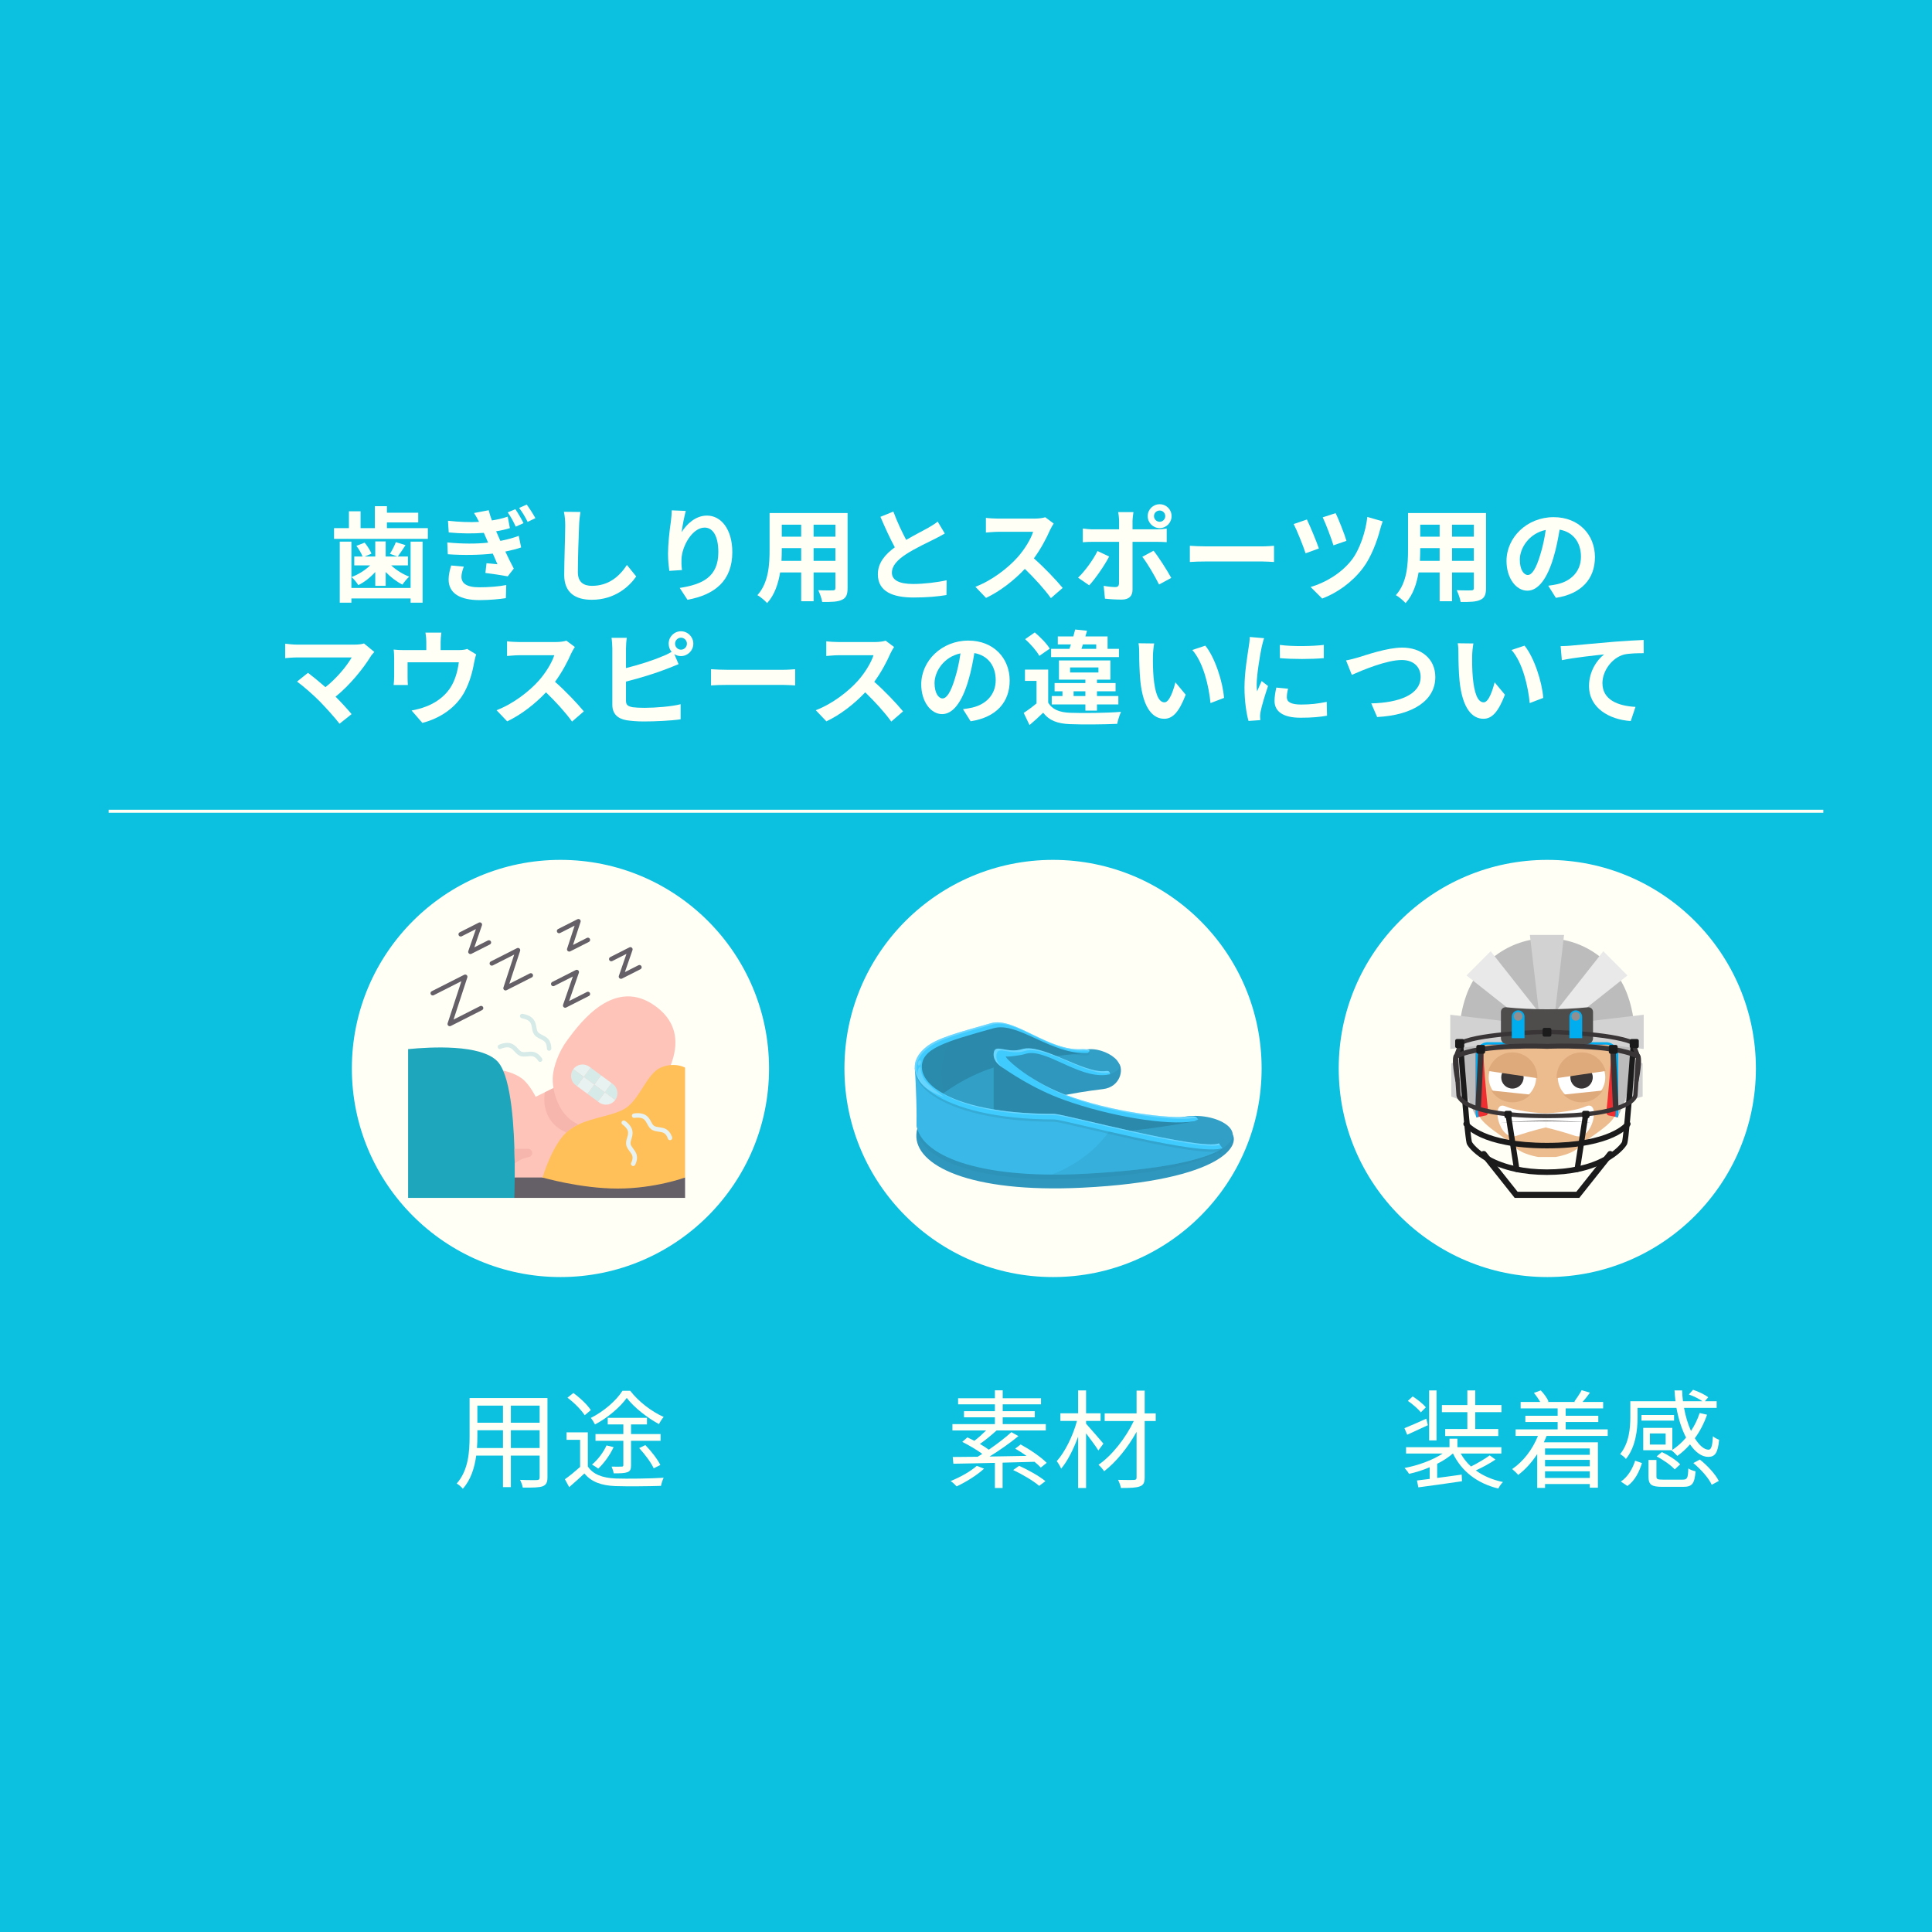 <svg xmlns="http://www.w3.org/2000/svg" xmlns:xlink="http://www.w3.org/1999/xlink" width="1080" zoomAndPan="magnify" viewBox="0 0 810 810" height="1080" preserveAspectRatio="xMidYMid meet" version="1.0"><defs><filter x="0%" y="0%" width="100%" height="100%" id="906a08bc87"><feColorMatrix values="0 0 0 0 1 0 0 0 0 1 0 0 0 0 1 0 0 0 1 0" color-interpolation-filters="sRGB"/></filter><g/><clipPath id="b57d27134c"><path d="M 147.516 360.504 L 322.426 360.504 L 322.426 535.414 L 147.516 535.414 Z M 147.516 360.504 " clip-rule="nonzero"/></clipPath><clipPath id="b6324076ca"><path d="M 234.969 360.504 C 186.672 360.504 147.516 399.66 147.516 447.957 C 147.516 496.258 186.672 535.414 234.969 535.414 C 283.27 535.414 322.426 496.258 322.426 447.957 C 322.426 399.66 283.27 360.504 234.969 360.504 Z M 234.969 360.504 " clip-rule="nonzero"/></clipPath><clipPath id="2965d89da8"><path d="M 45.562 339.492 L 764.438 339.492 L 764.438 340.758 L 45.562 340.758 Z M 45.562 339.492 " clip-rule="nonzero"/></clipPath><clipPath id="c9ec3556af"><path d="M 210 488 L 287.289 488 L 287.289 502.223 L 210 502.223 Z M 210 488 " clip-rule="nonzero"/></clipPath><clipPath id="c0b2b23f61"><path d="M 171.039 439 L 216 439 L 216 502.223 L 171.039 502.223 Z M 171.039 439 " clip-rule="nonzero"/></clipPath><clipPath id="17b0ef15a5"><path d="M 227 446 L 287.289 446 L 287.289 499 L 227 499 Z M 227 446 " clip-rule="nonzero"/></clipPath><clipPath id="77837c613a"><path d="M 233 385.223 L 248 385.223 L 248 399 L 233 399 Z M 233 385.223 " clip-rule="nonzero"/></clipPath><clipPath id="39a56d9e12"><path d="M 354.031 360.504 L 528.941 360.504 L 528.941 535.414 L 354.031 535.414 Z M 354.031 360.504 " clip-rule="nonzero"/></clipPath><clipPath id="70876948e6"><path d="M 441.484 360.504 C 393.188 360.504 354.031 399.66 354.031 447.957 C 354.031 496.258 393.188 535.414 441.484 535.414 C 489.785 535.414 528.941 496.258 528.941 447.957 C 528.941 399.66 489.785 360.504 441.484 360.504 Z M 441.484 360.504 " clip-rule="nonzero"/></clipPath><clipPath id="778fea6e7c"><path d="M 561.262 360.504 L 736.168 360.504 L 736.168 535.414 L 561.262 535.414 Z M 561.262 360.504 " clip-rule="nonzero"/></clipPath><clipPath id="495afed864"><path d="M 648.715 360.504 C 600.414 360.504 561.262 399.66 561.262 447.957 C 561.262 496.258 600.414 535.414 648.715 535.414 C 697.016 535.414 736.168 496.258 736.168 447.957 C 736.168 399.66 697.016 360.504 648.715 360.504 Z M 648.715 360.504 " clip-rule="nonzero"/></clipPath><mask id="928e88bf5f"><g filter="url(#906a08bc87)"><rect x="-81" width="972" fill="#000000" y="-81" height="972" fill-opacity="0.1"/></g></mask><clipPath id="8b71767d10"><path d="M 35 28 L 133 28 L 133 41.48 L 35 41.48 Z M 35 28 " clip-rule="nonzero"/></clipPath><clipPath id="5a418b0d98"><path d="M 0 0.441 L 86 0.441 L 86 37 L 0 37 Z M 0 0.441 " clip-rule="nonzero"/></clipPath><clipPath id="56b960ffd5"><rect x="0" width="134" y="0" height="42"/></clipPath><mask id="580a1ac447"><g filter="url(#906a08bc87)"><rect x="-81" width="972" fill="#000000" y="-81" height="972" fill-opacity="0.3"/></g></mask><clipPath id="9e62a4a1f5"><path d="M 15 12 L 86.32 12 L 86.32 30.199 L 15 30.199 Z M 15 12 " clip-rule="nonzero"/></clipPath><clipPath id="ffbd5855f0"><path d="M 0.398 0.199 L 50 0.199 L 50 11 L 0.398 11 Z M 0.398 0.199 " clip-rule="nonzero"/></clipPath><clipPath id="b50ce2b90c"><rect x="0" width="87" y="0" height="31"/></clipPath><mask id="6d0e9169f6"><g filter="url(#906a08bc87)"><rect x="-81" width="972" fill="#000000" y="-81" height="972" fill-opacity="0.5"/></g></mask><clipPath id="e2cf0877c0"><path d="M 8 28 L 128.68 28 L 128.68 52.48 L 8 52.48 Z M 8 28 " clip-rule="nonzero"/></clipPath><clipPath id="f9655f5dc7"><path d="M 0.52 0.16 L 74 0.16 L 74 29 L 0.52 29 Z M 0.52 0.16 " clip-rule="nonzero"/></clipPath><clipPath id="a7c9fb54c7"><rect x="0" width="129" y="0" height="53"/></clipPath><clipPath id="e3d3fa738a"><path d="M 608 391.996 L 690 391.996 L 690 440 L 608 440 Z M 608 391.996 " clip-rule="nonzero"/></clipPath><clipPath id="f154cb52b0"><path d="M 620 482 L 677 482 L 677 502.246 L 620 502.246 Z M 620 482 " clip-rule="nonzero"/></clipPath></defs><rect x="-81" width="972" fill="#ffffff" y="-81" height="972" fill-opacity="1"/><rect x="-81" width="972" fill="#0cc0df" y="-81" height="972" fill-opacity="1"/><g clip-path="url(#b57d27134c)"><g clip-path="url(#b6324076ca)"><path fill="#fffff6" d="M 147.516 360.504 L 322.426 360.504 L 322.426 535.414 L 147.516 535.414 Z M 147.516 360.504 " fill-opacity="1" fill-rule="nonzero"/></g></g><g fill="#fffff6" fill-opacity="1"><g transform="translate(189.873, 620.488)"><g><path d="M 24.312 -13.406 L 24.312 -20.859 L 36.375 -20.859 L 36.375 -13.406 Z M 10.094 -13.406 C 10.234 -15.078 10.266 -16.734 10.266 -18.219 L 10.266 -20.859 L 21 -20.859 L 21 -13.406 Z M 21 -31.172 L 21 -24 L 10.266 -24 L 10.266 -31.172 Z M 36.375 -24 L 24.312 -24 L 24.312 -31.172 L 36.375 -31.172 Z M 39.656 -34.359 L 7 -34.359 L 7 -18.219 C 7 -11.984 6.547 -4.078 1.609 1.484 C 2.328 1.891 3.672 3 4.172 3.672 C 7.578 -0.141 9.109 -5.25 9.781 -10.234 L 21 -10.234 L 21 3 L 24.312 3 L 24.312 -10.234 L 36.375 -10.234 L 36.375 -1.125 C 36.375 -0.266 36.062 0 35.172 0.047 C 34.359 0.047 31.312 0.094 28.172 -0.047 C 28.625 0.859 29.156 2.281 29.297 3.188 C 33.516 3.234 36.109 3.188 37.641 2.641 C 39.078 2.062 39.656 1.078 39.656 -1.078 Z M 39.656 -34.359 "/></g></g></g><g fill="#fffff6" fill-opacity="1"><g transform="translate(235.183, 620.488)"><g><path d="M 25.797 -37.406 C 23.188 -33.234 17.859 -28.672 12.516 -26.016 C 13.094 -25.344 13.906 -24.047 14.266 -23.281 C 19.562 -26.016 24.812 -30.547 27.594 -34.406 C 30.641 -30.375 36.297 -26.016 41.094 -23.422 C 41.547 -24.359 42.344 -25.609 43.062 -26.422 C 38 -28.672 32.516 -32.875 29.031 -37.406 Z M 41.766 -19.25 L 29.391 -19.25 L 29.391 -23.281 L 36.062 -23.281 L 36.062 -26.062 L 19.609 -26.062 L 19.609 -23.281 L 26.156 -23.281 L 26.156 -19.25 L 14.484 -19.25 L 14.484 -16.422 L 26.156 -16.422 L 26.156 -6.234 C 26.156 -5.734 25.969 -5.609 25.438 -5.609 C 24.891 -5.562 23.141 -5.562 21.219 -5.609 C 21.578 -4.75 21.984 -3.641 22.109 -2.781 C 24.938 -2.781 26.688 -2.828 27.906 -3.281 C 29.062 -3.719 29.391 -4.531 29.391 -6.188 L 29.391 -16.422 L 41.766 -16.422 Z M 41.672 -6.281 C 40.516 -8.656 37.812 -12.156 35.391 -14.625 L 32.797 -13.375 C 35.172 -10.812 37.812 -7.266 38.891 -4.891 Z M 19.109 -14.484 C 17.766 -11.531 15.469 -8.516 13.016 -6.453 C 13.766 -6.062 15.031 -5.25 15.609 -4.75 C 17.984 -6.953 20.5 -10.359 22.078 -13.766 Z M 12.516 -29.297 C 11.125 -31.484 7.984 -34.453 5.203 -36.469 L 2.734 -34.5 C 5.516 -32.438 8.562 -29.344 9.953 -27.141 Z M 11.266 -19.969 L 2.328 -19.969 L 2.328 -16.828 L 8.031 -16.828 L 8.031 -5.469 C 5.969 -3.641 3.672 -1.703 1.656 -0.312 L 3.453 3 C 5.703 1.078 7.812 -0.859 9.828 -2.734 C 12.688 0.766 16.859 2.328 22.828 2.562 C 27.766 2.734 37.047 2.641 41.938 2.469 C 42.125 1.438 42.656 -0.141 43.062 -0.938 C 37.766 -0.578 27.719 -0.453 22.828 -0.625 C 17.453 -0.859 13.453 -2.328 11.266 -5.656 Z M 11.266 -19.969 "/></g></g></g><g fill="#fffff6" fill-opacity="1"><g transform="translate(137.97, 248.867)"><g><path d="M 34.172 -2.375 L 9.359 -2.375 L 9.359 -21.781 L 4.469 -21.781 L 4.469 3.812 L 9.359 3.812 L 9.359 2.031 L 34.172 2.031 L 34.172 3.812 L 39.203 3.812 L 39.203 -21.781 L 34.172 -21.781 Z M 19.359 -3.25 L 23.734 -3.25 L 23.734 -9.047 C 25.812 -6.891 28.328 -4.984 30.75 -3.766 C 31.406 -4.766 32.703 -6.328 33.609 -7.109 C 30.922 -8.094 28.109 -9.875 26.031 -11.828 L 33.047 -11.828 L 33.047 -15.547 L 28.797 -15.547 C 29.75 -16.812 30.875 -18.531 32.047 -20.312 L 27.984 -21.562 C 27.453 -20.094 26.375 -18.062 25.516 -16.672 L 28.625 -15.547 L 23.734 -15.547 L 23.734 -21.875 L 19.359 -21.875 L 19.359 -15.547 L 14.938 -15.547 L 17.766 -16.766 C 17.234 -18.109 16.062 -19.969 14.906 -21.359 L 11.438 -20.016 C 12.469 -18.75 13.516 -16.891 14.031 -15.547 L 10.562 -15.547 L 10.562 -11.828 L 17.234 -11.828 C 15.109 -9.781 12.219 -7.969 9.406 -6.938 C 10.359 -6.156 11.609 -4.594 12.25 -3.547 C 14.766 -4.766 17.281 -6.75 19.359 -9.047 Z M 24.25 -27.453 L 24.25 -29.844 L 37.375 -29.844 L 37.375 -33.906 L 24.25 -33.906 L 24.25 -36.641 L 19.188 -36.641 L 19.188 -27.453 L 13.203 -27.453 L 13.203 -34.516 L 8.312 -34.516 L 8.312 -27.453 L 2.078 -27.453 L 2.078 -22.953 L 41.406 -22.953 L 41.406 -27.453 Z M 24.25 -27.453 "/></g></g></g><g fill="#fffff6" fill-opacity="1"><g transform="translate(182.582, 248.867)"><g><path d="M 6.578 -11.781 C 6.062 -10.172 5.5 -7.891 5.5 -5.938 C 5.5 0 10.438 2.734 18.5 2.734 C 22.734 2.734 27.109 2.297 29.5 1.906 L 29.672 -3.594 C 26.688 -2.984 22.391 -2.641 18.328 -2.641 C 12.781 -2.641 10.875 -4.469 10.875 -7.141 C 10.875 -8.188 11.344 -10 11.875 -11.297 Z M 34.906 -24.219 C 32.953 -23.469 30.484 -22.734 27.203 -22.094 L 26.25 -24.25 L 25.422 -26.125 C 27.766 -26.5 29.234 -26.859 31.188 -27.453 L 30.281 -32.266 C 27.844 -31.438 26.078 -31.062 23.656 -30.672 C 23.078 -32.188 22.609 -33.656 22.312 -34.953 L 16.156 -33.781 C 16.938 -32.609 17.453 -31.656 18.234 -30.109 L 18.234 -30.062 C 14.422 -29.844 10.094 -30.016 5.234 -30.531 L 5.547 -25.641 C 10.734 -25.125 16.062 -25.125 20.266 -25.469 C 20.609 -24.688 20.969 -23.828 21.359 -23 L 22.047 -21.359 C 17.234 -20.828 11.344 -20.828 4.938 -21.438 L 5.156 -16.5 C 11.656 -16.031 18.625 -16.156 24.031 -16.766 C 24.641 -15.328 25.297 -13.812 25.984 -12.297 C 24.781 -12.438 23.078 -12.562 21.391 -12.734 L 20.922 -8.656 C 23.828 -8.312 27.891 -7.672 30.281 -7.234 L 32.828 -10.484 C 31.578 -12.828 30.359 -15.328 29.281 -17.625 C 31.797 -18.141 34.125 -18.719 35.906 -19.359 Z M 30.281 -34.047 C 31.625 -32.141 32.531 -30.453 33.656 -28.062 L 36.906 -29.547 C 36.078 -31.234 34.516 -33.875 33.484 -35.391 Z M 35.078 -35.906 C 36.469 -34.047 37.469 -32.391 38.641 -30.062 L 41.891 -31.625 C 40.969 -33.312 39.328 -35.859 38.25 -37.328 Z M 35.078 -35.906 "/></g></g></g><g fill="#fffff6" fill-opacity="1"><g transform="translate(227.194, 248.867)"><g><path d="M 9.219 -34.297 C 9.609 -32.609 9.781 -30.531 9.781 -28.5 C 9.781 -24.812 9.359 -13.562 9.359 -7.797 C 9.359 -0.469 13.906 2.594 20.922 2.594 C 30.703 2.594 36.766 -3.125 39.547 -7.188 L 35.641 -12 C 32.578 -7.312 28.062 -3.25 20.969 -3.25 C 17.672 -3.25 15.078 -4.641 15.078 -8.969 C 15.078 -14.297 15.375 -23.906 15.594 -28.5 C 15.641 -30.234 15.859 -32.391 16.156 -34.219 Z M 9.219 -34.297 "/></g></g></g><g fill="#fffff6" fill-opacity="1"><g transform="translate(271.806, 248.867)"><g><path d="M 9.828 -34.906 C 9.781 -33.703 9.703 -31.969 9.484 -30.406 C 8.828 -25.984 8.266 -20.656 8.266 -16.672 C 8.266 -13.812 8.578 -11.172 8.797 -9.531 L 14.125 -9.875 C 13.859 -11.875 13.859 -13.25 13.906 -14.422 C 14.125 -20.047 18.531 -27.672 23.609 -27.672 C 27.156 -27.672 29.359 -24 29.359 -17.375 C 29.359 -6.969 22.703 -3.859 13.172 -2.375 L 16.422 2.594 C 27.766 0.516 35.219 -5.281 35.219 -17.406 C 35.219 -26.859 30.578 -32.703 24.594 -32.703 C 19.75 -32.703 16.031 -29.062 13.984 -25.766 C 14.25 -28.156 15.109 -32.531 15.719 -34.656 Z M 9.828 -34.906 "/></g></g></g><g fill="#fffff6" fill-opacity="1"><g transform="translate(316.418, 248.867)"><g><path d="M 24.688 -13.734 L 24.688 -19.062 L 33.828 -19.062 L 33.828 -13.734 Z M 11.219 -13.734 C 11.297 -15.328 11.344 -16.891 11.344 -18.281 L 11.344 -19.062 L 19.484 -19.062 L 19.484 -13.734 Z M 19.484 -28.891 L 19.484 -23.859 L 11.344 -23.859 L 11.344 -28.891 Z M 33.828 -23.859 L 24.688 -23.859 L 24.688 -28.891 L 33.828 -28.891 Z M 38.938 -33.781 L 6.234 -33.781 L 6.234 -18.328 C 6.234 -12.25 5.844 -4.547 1.125 0.656 C 2.297 1.25 4.375 3.031 5.203 3.984 C 8.312 0.609 9.875 -4.156 10.656 -8.875 L 19.484 -8.875 L 19.484 3.203 L 24.688 3.203 L 24.688 -8.875 L 33.828 -8.875 L 33.828 -2.375 C 33.828 -1.609 33.531 -1.344 32.703 -1.344 C 31.922 -1.344 29.062 -1.297 26.641 -1.422 C 27.281 -0.094 28.109 2.125 28.281 3.516 C 32.188 3.547 34.828 3.469 36.594 2.594 C 38.328 1.812 38.938 0.438 38.938 -2.344 Z M 38.938 -33.781 "/></g></g></g><g fill="#fffff6" fill-opacity="1"><g transform="translate(361.03, 248.867)"><g><path d="M 32.094 -30.188 C 31.016 -29.281 29.75 -28.547 28.156 -27.594 C 26.125 -26.469 22.391 -24.562 18.891 -22.516 C 17.156 -25.812 15.156 -29.922 13.516 -34.391 L 8.094 -32.188 C 10.047 -27.641 12.125 -23.078 14.125 -19.406 C 10 -16.375 7.016 -12.859 7.016 -8.094 C 7.016 -0.734 13.469 1.641 22 1.641 C 27.594 1.641 32.141 1.219 35.781 0.609 L 35.859 -5.594 C 32.047 -4.719 26.25 -4.031 21.828 -4.031 C 15.891 -4.031 12.906 -5.672 12.906 -8.75 C 12.906 -11.734 15.297 -14.203 18.891 -16.547 C 22.781 -19.062 28.156 -21.562 30.844 -22.906 C 32.391 -23.688 33.781 -24.422 35.078 -25.203 Z M 32.094 -30.188 "/></g></g></g><g fill="#fffff6" fill-opacity="1"><g transform="translate(405.641, 248.867)"><g><path d="M 32.578 -32.016 C 31.703 -31.703 29.969 -31.438 28.062 -31.438 L 12.828 -31.438 C 11.516 -31.438 8.875 -31.578 7.703 -31.75 L 7.703 -25.594 C 8.625 -25.641 11 -25.906 12.828 -25.906 L 27.5 -25.906 C 26.547 -22.828 23.906 -18.531 21.047 -15.297 C 16.984 -10.734 10.266 -5.5 3.297 -2.859 L 7.75 1.812 C 13.688 -1 19.453 -5.5 24.031 -10.359 C 28.109 -6.406 32.141 -2 34.953 1.906 L 39.891 -2.375 C 37.328 -5.5 32.094 -11.047 27.812 -14.766 C 30.703 -18.672 33.141 -23.297 34.609 -26.688 C 35 -27.547 35.781 -28.891 36.125 -29.359 Z M 32.578 -32.016 "/></g></g></g><g fill="#fffff6" fill-opacity="1"><g transform="translate(450.253, 248.867)"><g><path d="M 35.953 -34.828 C 37.25 -34.828 38.281 -33.781 38.281 -32.484 C 38.281 -31.188 37.25 -30.109 35.953 -30.109 C 34.609 -30.109 33.562 -31.188 33.562 -32.484 C 33.562 -33.781 34.609 -34.828 35.953 -34.828 Z M 35.953 -27.453 C 38.719 -27.453 40.938 -29.719 40.938 -32.484 C 40.938 -35.25 38.719 -37.469 35.953 -37.469 C 33.172 -37.469 30.922 -35.25 30.922 -32.484 C 30.922 -29.719 33.172 -27.453 35.953 -27.453 Z M 9.875 -17.844 C 8.094 -14.203 4.641 -9.438 1.734 -6.672 L 6.406 -3.469 C 8.797 -6.016 12.781 -11.688 14.766 -15.547 Z M 34.688 -21.703 C 35.859 -21.703 37.547 -21.656 38.891 -21.562 L 38.891 -27.25 C 37.766 -27.078 35.859 -26.938 34.656 -26.938 L 24.562 -26.938 L 24.562 -30.406 C 24.562 -31.484 24.859 -33.562 24.953 -34.172 L 18.531 -34.172 C 18.719 -33.438 18.922 -31.531 18.922 -30.406 L 18.922 -26.938 L 7.922 -26.938 C 6.578 -26.938 5.031 -27.109 3.719 -27.281 L 3.719 -21.531 C 4.938 -21.656 6.625 -21.703 7.922 -21.703 L 18.922 -21.703 L 18.922 -21.656 C 18.922 -19.625 18.922 -5.891 18.891 -4.281 C 18.844 -3.156 18.406 -2.734 17.281 -2.734 C 16.25 -2.734 14.344 -2.906 12.469 -3.25 L 13 2.125 C 15.203 2.375 17.719 2.516 20.047 2.516 C 23.125 2.516 24.562 0.953 24.562 -1.562 L 24.562 -21.703 Z M 28.672 -15.422 C 30.75 -12.781 33.828 -7.531 35.688 -3.812 L 40.797 -6.578 C 39.062 -9.75 35.609 -15.203 33.391 -17.969 Z M 28.672 -15.422 "/></g></g></g><g fill="#fffff6" fill-opacity="1"><g transform="translate(494.865, 248.867)"><g><path d="M 3.984 -13.25 C 5.594 -13.391 8.484 -13.469 10.953 -13.469 L 34.219 -13.469 C 36.031 -13.469 38.25 -13.297 39.281 -13.25 L 39.281 -20.047 C 38.156 -19.969 36.203 -19.797 34.219 -19.797 L 10.953 -19.797 C 8.703 -19.797 5.547 -19.922 3.984 -20.047 Z M 3.984 -13.25 "/></g></g></g><g fill="#fffff6" fill-opacity="1"><g transform="translate(539.477, 248.867)"><g><path d="M 20.484 -33.734 L 15.078 -31.969 C 16.375 -29.281 18.75 -23 19.578 -20.234 L 25.031 -22.125 C 24.219 -24.953 21.562 -31.625 20.484 -33.734 Z M 33.781 -32.141 C 33.141 -26.203 30.672 -18.453 27.109 -13.953 C 22.703 -8.359 15.938 -4.469 10 -2.766 L 14.859 2.078 C 21.047 -0.266 27.328 -4.641 31.875 -10.609 C 35.469 -15.328 37.938 -22.219 39.156 -26.891 C 39.422 -27.891 39.797 -29.188 40.234 -30.281 Z M 8.453 -31.062 L 2.906 -29.156 C 4.156 -26.812 7.016 -19.703 7.891 -16.891 L 13.469 -18.922 C 12.469 -21.875 9.781 -28.328 8.453 -31.062 Z M 8.453 -31.062 "/></g></g></g><g fill="#fffff6" fill-opacity="1"><g transform="translate(584.089, 248.867)"><g><path d="M 24.688 -13.734 L 24.688 -19.062 L 33.828 -19.062 L 33.828 -13.734 Z M 11.219 -13.734 C 11.297 -15.328 11.344 -16.891 11.344 -18.281 L 11.344 -19.062 L 19.484 -19.062 L 19.484 -13.734 Z M 19.484 -28.891 L 19.484 -23.859 L 11.344 -23.859 L 11.344 -28.891 Z M 33.828 -23.859 L 24.688 -23.859 L 24.688 -28.891 L 33.828 -28.891 Z M 38.938 -33.781 L 6.234 -33.781 L 6.234 -18.328 C 6.234 -12.25 5.844 -4.547 1.125 0.656 C 2.297 1.25 4.375 3.031 5.203 3.984 C 8.312 0.609 9.875 -4.156 10.656 -8.875 L 19.484 -8.875 L 19.484 3.203 L 24.688 3.203 L 24.688 -8.875 L 33.828 -8.875 L 33.828 -2.375 C 33.828 -1.609 33.531 -1.344 32.703 -1.344 C 31.922 -1.344 29.062 -1.297 26.641 -1.422 C 27.281 -0.094 28.109 2.125 28.281 3.516 C 32.188 3.547 34.828 3.469 36.594 2.594 C 38.328 1.812 38.938 0.438 38.938 -2.344 Z M 38.938 -33.781 "/></g></g></g><g fill="#fffff6" fill-opacity="1"><g transform="translate(628.701, 248.867)"><g><path d="M 11.828 -7.797 C 10.219 -7.797 8.484 -9.922 8.484 -14.25 C 8.484 -18.969 12.25 -25.203 19.359 -26.688 C 18.844 -23.125 18.062 -19.453 17.062 -16.281 C 15.328 -10.484 13.594 -7.797 11.828 -7.797 Z M 23.609 1.781 C 34.438 0.125 39.984 -6.281 39.984 -15.297 C 39.984 -24.641 33.266 -32.047 22.656 -32.047 C 11.516 -32.047 2.906 -23.562 2.906 -13.688 C 2.906 -6.453 6.938 -1.219 11.656 -1.219 C 16.328 -1.219 20.047 -6.5 22.609 -15.156 C 23.828 -19.188 24.562 -23.172 25.172 -26.812 C 30.922 -25.812 34.125 -21.391 34.125 -15.469 C 34.125 -9.219 29.891 -5.281 24.391 -3.984 C 23.266 -3.719 22.047 -3.516 20.406 -3.297 Z M 23.609 1.781 "/></g></g></g><g fill="#fffff6" fill-opacity="1"><g transform="translate(115.658, 300.617)"><g><path d="M 36.953 -30.844 C 36.031 -30.531 34.562 -30.359 32.922 -30.359 L 8.875 -30.359 C 7.406 -30.359 5.031 -30.578 3.891 -30.75 L 3.891 -24.688 C 4.812 -24.781 7.141 -24.984 8.875 -24.984 L 31.797 -24.984 C 29.75 -21.438 25.688 -16.422 20.797 -12.516 C 18.062 -14.906 15.203 -17.234 13.469 -18.531 L 8.875 -14.859 C 11.484 -13 15.891 -9.094 18.406 -6.547 C 21.219 -3.641 24.859 0.391 26.688 2.812 L 31.75 -1.219 C 30.062 -3.25 27.5 -6.062 25.031 -8.531 C 31.141 -13.469 36.688 -20.406 39.797 -25.469 C 40.109 -26.031 40.672 -26.594 41.281 -27.281 Z M 36.953 -30.844 "/></g></g></g><g fill="#fffff6" fill-opacity="1"><g transform="translate(160.27, 300.617)"><g><path d="M 35.609 -28.547 C 34.859 -28.281 33.828 -28.062 32.016 -28.062 L 24.469 -28.062 L 24.469 -31.406 C 24.469 -32.609 24.562 -33.531 24.781 -35.391 L 18.109 -35.391 C 18.406 -33.531 18.453 -32.609 18.453 -31.406 L 18.453 -28.062 L 9.188 -28.062 C 7.531 -28.062 6.281 -28.109 4.766 -28.281 C 4.938 -27.25 4.984 -25.516 4.984 -24.562 L 4.984 -17.062 C 4.984 -15.891 4.891 -14.516 4.766 -13.422 L 10.734 -13.422 C 10.656 -14.297 10.609 -15.641 10.609 -16.625 L 10.609 -22.953 L 32.094 -22.953 C 31.578 -19.094 30.453 -14.984 28.234 -11.828 C 25.812 -8.312 22 -5.766 18.406 -4.422 C 16.625 -3.719 14.25 -3.078 12.297 -2.734 L 16.812 2.469 C 24.516 0.469 31.016 -4.109 34.484 -10.531 C 36.594 -14.469 37.766 -18.625 38.5 -22.781 C 38.672 -23.656 39.031 -25.297 39.375 -26.25 Z M 35.609 -28.547 "/></g></g></g><g fill="#fffff6" fill-opacity="1"><g transform="translate(204.882, 300.617)"><g><path d="M 32.578 -32.016 C 31.703 -31.703 29.969 -31.438 28.062 -31.438 L 12.828 -31.438 C 11.516 -31.438 8.875 -31.578 7.703 -31.75 L 7.703 -25.594 C 8.625 -25.641 11 -25.906 12.828 -25.906 L 27.5 -25.906 C 26.547 -22.828 23.906 -18.531 21.047 -15.297 C 16.984 -10.734 10.266 -5.5 3.297 -2.859 L 7.75 1.812 C 13.688 -1 19.453 -5.5 24.031 -10.359 C 28.109 -6.406 32.141 -2 34.953 1.906 L 39.891 -2.375 C 37.328 -5.5 32.094 -11.047 27.812 -14.766 C 30.703 -18.672 33.141 -23.297 34.609 -26.688 C 35 -27.547 35.781 -28.891 36.125 -29.359 Z M 32.578 -32.016 "/></g></g></g><g fill="#fffff6" fill-opacity="1"><g transform="translate(249.493, 300.617)"><g><path d="M 36 -28.234 C 34.656 -28.234 33.531 -29.359 33.531 -30.75 C 33.531 -32.141 34.656 -33.266 36 -33.266 C 37.375 -33.266 38.5 -32.141 38.5 -30.75 C 38.5 -29.359 37.375 -28.234 36 -28.234 Z M 12.953 -28.719 C 12.953 -29.922 13.078 -31.875 13.297 -33.219 L 6.891 -33.219 C 7.109 -31.875 7.234 -29.672 7.234 -28.719 L 7.234 -5.109 C 7.234 -1.391 9.406 0.688 13.172 1.344 C 15.031 1.641 17.625 1.859 20.438 1.859 C 25.203 1.859 31.797 1.562 35.859 0.953 L 35.859 -5.375 C 32.312 -4.422 25.297 -3.859 20.797 -3.859 C 18.844 -3.859 17.062 -3.938 15.766 -4.109 C 13.812 -4.5 12.953 -4.984 12.953 -6.844 L 12.953 -14.859 C 18.578 -16.25 25.547 -18.406 29.922 -20.141 C 31.359 -20.656 33.312 -21.484 35 -22.172 L 33.219 -26.375 C 34 -25.859 34.953 -25.547 36 -25.547 C 38.844 -25.547 41.188 -27.891 41.188 -30.75 C 41.188 -33.609 38.844 -35.953 36 -35.953 C 33.141 -35.953 30.844 -33.609 30.844 -30.75 C 30.844 -29.453 31.312 -28.234 32.094 -27.328 C 30.625 -26.469 29.328 -25.859 27.938 -25.344 C 24.078 -23.688 18.062 -21.781 12.953 -20.531 Z M 12.953 -28.719 "/></g></g></g><g fill="#fffff6" fill-opacity="1"><g transform="translate(294.105, 300.617)"><g><path d="M 3.984 -13.25 C 5.594 -13.391 8.484 -13.469 10.953 -13.469 L 34.219 -13.469 C 36.031 -13.469 38.25 -13.297 39.281 -13.25 L 39.281 -20.047 C 38.156 -19.969 36.203 -19.797 34.219 -19.797 L 10.953 -19.797 C 8.703 -19.797 5.547 -19.922 3.984 -20.047 Z M 3.984 -13.25 "/></g></g></g><g fill="#fffff6" fill-opacity="1"><g transform="translate(338.717, 300.617)"><g><path d="M 32.578 -32.016 C 31.703 -31.703 29.969 -31.438 28.062 -31.438 L 12.828 -31.438 C 11.516 -31.438 8.875 -31.578 7.703 -31.75 L 7.703 -25.594 C 8.625 -25.641 11 -25.906 12.828 -25.906 L 27.5 -25.906 C 26.547 -22.828 23.906 -18.531 21.047 -15.297 C 16.984 -10.734 10.266 -5.5 3.297 -2.859 L 7.75 1.812 C 13.688 -1 19.453 -5.5 24.031 -10.359 C 28.109 -6.406 32.141 -2 34.953 1.906 L 39.891 -2.375 C 37.328 -5.5 32.094 -11.047 27.812 -14.766 C 30.703 -18.672 33.141 -23.297 34.609 -26.688 C 35 -27.547 35.781 -28.891 36.125 -29.359 Z M 32.578 -32.016 "/></g></g></g><g fill="#fffff6" fill-opacity="1"><g transform="translate(383.329, 300.617)"><g><path d="M 11.828 -7.797 C 10.219 -7.797 8.484 -9.922 8.484 -14.25 C 8.484 -18.969 12.25 -25.203 19.359 -26.688 C 18.844 -23.125 18.062 -19.453 17.062 -16.281 C 15.328 -10.484 13.594 -7.797 11.828 -7.797 Z M 23.609 1.781 C 34.438 0.125 39.984 -6.281 39.984 -15.297 C 39.984 -24.641 33.266 -32.047 22.656 -32.047 C 11.516 -32.047 2.906 -23.562 2.906 -13.688 C 2.906 -6.453 6.938 -1.219 11.656 -1.219 C 16.328 -1.219 20.047 -6.5 22.609 -15.156 C 23.828 -19.188 24.562 -23.172 25.172 -26.812 C 30.922 -25.812 34.125 -21.391 34.125 -15.469 C 34.125 -9.219 29.891 -5.281 24.391 -3.984 C 23.266 -3.719 22.047 -3.516 20.406 -3.297 Z M 23.609 1.781 "/></g></g></g><g fill="#fffff6" fill-opacity="1"><g transform="translate(427.941, 300.617)"><g><path d="M 26.078 -30.453 L 31.656 -30.453 L 31.656 -28.594 L 25.469 -28.594 Z M 41.188 -28.594 L 36.422 -28.594 L 36.422 -33.781 L 27.109 -33.781 C 27.328 -34.609 27.594 -35.391 27.812 -36.172 L 22.828 -36.688 C 22.609 -35.781 22.344 -34.781 22.047 -33.781 L 15.547 -33.781 L 15.547 -30.453 L 21.047 -30.453 C 20.828 -29.797 20.656 -29.188 20.438 -28.594 L 12.734 -28.594 L 12.734 -25.125 L 41.188 -25.125 Z M 22.172 -8.797 L 22.172 -10.781 L 27.109 -10.781 L 27.109 -8.797 Z M 20.703 -20.797 L 32.578 -20.797 L 32.578 -18.672 L 20.703 -18.672 Z M 31.969 -2.688 L 31.969 -5.281 L 40.938 -5.281 L 40.938 -8.797 L 31.969 -8.797 L 31.969 -10.781 L 39.766 -10.781 L 39.766 -14.25 L 31.969 -14.25 L 31.969 -15.672 L 37.594 -15.672 L 37.594 -23.734 L 16.031 -23.734 L 16.031 -15.672 L 27.109 -15.672 L 27.109 -14.25 L 14.203 -14.25 L 14.203 -10.781 L 17.5 -10.781 L 17.5 -8.797 L 13 -8.797 L 13 -5.281 L 27.109 -5.281 L 27.109 -2.688 Z M 12.172 -28.672 C 10.953 -30.75 8.188 -33.531 5.891 -35.469 L 1.859 -32.656 C 4.109 -30.625 6.719 -27.672 7.797 -25.641 Z M 11.516 -19.875 L 1.781 -19.875 L 1.781 -15.156 L 6.625 -15.156 L 6.625 -5.719 C 4.891 -4.25 2.938 -2.812 1.25 -1.734 L 3.688 3.375 C 5.891 1.516 7.672 -0.125 9.406 -1.812 C 12 1.516 15.469 2.766 20.609 2.984 C 25.906 3.203 35.078 3.125 40.453 2.859 C 40.719 1.422 41.453 -0.953 42.062 -2.172 C 36.078 -1.688 25.859 -1.562 20.656 -1.781 C 16.25 -1.953 13.203 -3.156 11.516 -6.062 Z M 11.516 -19.875 "/></g></g></g><g fill="#fffff6" fill-opacity="1"><g transform="translate(472.553, 300.617)"><g><path d="M 11.344 -30.844 L 4.766 -30.922 C 5.031 -29.625 5.062 -27.812 5.062 -26.594 C 5.062 -23.953 5.156 -18.969 5.547 -15.031 C 6.75 -3.516 10.875 0.734 15.547 0.734 C 19.016 0.734 21.703 -1.906 24.562 -9.359 L 20.234 -14.547 C 19.406 -11.172 17.719 -6.156 15.672 -6.156 C 13 -6.156 11.688 -10.359 11.094 -16.547 C 10.828 -19.625 10.781 -22.875 10.828 -25.641 C 10.828 -26.812 11.047 -29.328 11.344 -30.844 Z M 32.781 -29.922 L 27.328 -28.109 C 32.016 -22.828 34.297 -12.734 34.953 -5.844 L 40.625 -8.016 C 40.156 -14.594 36.859 -24.953 32.781 -29.922 Z M 32.781 -29.922 "/></g></g></g><g fill="#fffff6" fill-opacity="1"><g transform="translate(517.165, 300.617)"><g><path d="M 19.406 -30.234 L 19.453 -24.688 C 24.812 -24.219 32.578 -24.219 37.859 -24.688 L 37.859 -30.234 C 33.219 -29.672 24.688 -29.5 19.406 -30.234 Z M 17.938 -12.344 C 17.5 -10.359 17.188 -8.531 17.188 -6.75 C 17.188 -2.375 20.703 0.297 28.109 0.297 C 32.953 0.297 36.422 -0.047 39.203 -0.562 L 39.062 -6.359 C 35.344 -5.594 32.188 -5.234 28.328 -5.234 C 24 -5.234 22.344 -6.359 22.344 -8.266 C 22.344 -9.438 22.516 -10.484 22.875 -11.875 Z M 6.797 -33.562 C 6.797 -32.219 6.547 -30.578 6.359 -29.359 C 5.891 -26.078 4.594 -18.844 4.594 -12.391 C 4.594 -6.578 5.422 -1.344 6.281 1.641 L 11.219 1.297 C 11.172 0.688 11.172 0 11.125 -0.469 C 11.125 -0.906 11.266 -1.859 11.391 -2.469 C 11.828 -4.766 13.25 -9.406 14.469 -13 L 11.781 -15.078 C 11.172 -13.688 10.484 -12.25 9.875 -10.734 C 9.75 -11.656 9.703 -12.688 9.703 -13.516 C 9.703 -17.797 11.172 -26.375 11.781 -29.234 C 11.953 -30.016 12.469 -32.188 12.828 -33.047 Z M 6.797 -33.562 "/></g></g></g><g fill="#fffff6" fill-opacity="1"><g transform="translate(561.776, 300.617)"><g><path d="M 2.562 -23.734 L 4.984 -17.672 C 9.438 -19.656 19.578 -23.906 25.906 -23.906 C 31.062 -23.906 33.828 -20.828 33.828 -16.812 C 33.828 -9.359 24.734 -5.984 13.125 -5.719 L 15.594 0 C 30.703 -0.781 39.984 -7.016 39.984 -16.719 C 39.984 -24.641 33.875 -29.109 26.125 -29.109 C 19.844 -29.109 11.125 -26.031 7.797 -25.031 C 6.234 -24.562 4.109 -24 2.562 -23.734 Z M 2.562 -23.734 "/></g></g></g><g fill="#fffff6" fill-opacity="1"><g transform="translate(606.388, 300.617)"><g><path d="M 11.344 -30.844 L 4.766 -30.922 C 5.031 -29.625 5.062 -27.812 5.062 -26.594 C 5.062 -23.953 5.156 -18.969 5.547 -15.031 C 6.75 -3.516 10.875 0.734 15.547 0.734 C 19.016 0.734 21.703 -1.906 24.562 -9.359 L 20.234 -14.547 C 19.406 -11.172 17.719 -6.156 15.672 -6.156 C 13 -6.156 11.688 -10.359 11.094 -16.547 C 10.828 -19.625 10.781 -22.875 10.828 -25.641 C 10.828 -26.812 11.047 -29.328 11.344 -30.844 Z M 32.781 -29.922 L 27.328 -28.109 C 32.016 -22.828 34.297 -12.734 34.953 -5.844 L 40.625 -8.016 C 40.156 -14.594 36.859 -24.953 32.781 -29.922 Z M 32.781 -29.922 "/></g></g></g><g fill="#fffff6" fill-opacity="1"><g transform="translate(651, 300.617)"><g><path d="M 3.297 -29.719 L 3.812 -23.828 C 8.797 -24.906 17.844 -25.859 21.531 -26.25 C 18.672 -24.078 15.203 -19.234 15.203 -13.031 C 15.203 -3.766 23.688 1.078 32.703 1.688 L 34.688 -4.25 C 27.453 -4.641 20.828 -7.141 20.828 -14.203 C 20.828 -19.281 24.734 -24.812 29.891 -26.203 C 32.188 -26.719 35.859 -26.766 38.156 -26.766 L 38.109 -32.312 C 35.125 -32.188 30.406 -31.922 25.984 -31.578 C 18.141 -30.875 11.047 -30.281 7.5 -29.922 C 6.625 -29.844 4.984 -29.75 3.297 -29.719 Z M 3.297 -29.719 "/></g></g></g><g clip-path="url(#2965d89da8)"><path fill="#fffff6" d="M 45.562 339.492 L 764.438 339.492 L 764.438 340.758 L 45.562 340.758 Z M 45.562 339.492 " fill-opacity="1" fill-rule="nonzero"/></g><g clip-path="url(#c9ec3556af)"><path fill="#655f68" d="M 227.465 493.676 C 222.707 487.191 218.773 486.816 215.816 493.676 L 215.805 493.676 C 206.426 494.441 211.773 500.41 215.617 502.223 L 287.223 502.223 L 287.223 493.676 Z M 227.465 493.676 " fill-opacity="1" fill-rule="nonzero"/></g><path fill="#fec4b9" d="M 274.941 421.934 C 257.895 409.383 243.645 428.207 237.883 436.016 C 233.977 441.305 232.141 447.316 231.793 450.973 C 231.652 452.441 231.723 454.246 232.039 456.188 L 224.582 459.836 C 224.582 459.836 222.098 454.699 218.902 452.223 C 215.703 449.746 210.949 448.852 210.949 448.852 L 215.805 493.676 L 227.465 493.676 C 254.582 487.445 276.492 475.84 281.234 446.516 C 284.355 438.391 284.656 429.09 274.941 421.934 Z M 274.941 421.934 " fill-opacity="1" fill-rule="nonzero"/><path fill="#d6eae8" d="M 256.91 454.461 C 259.051 456.035 259.508 459.051 257.93 461.188 L 253.535 457.953 L 256.395 454.078 Z M 256.91 454.461 " fill-opacity="1" fill-rule="nonzero"/><path fill="#e7f2f1" d="M 253.535 457.953 L 257.93 461.188 C 256.352 463.324 253.336 463.781 251.195 462.203 L 250.68 461.824 Z M 253.535 457.953 " fill-opacity="1" fill-rule="nonzero"/><path fill="#e7f2f1" d="M 256.395 454.078 L 253.535 457.953 L 249.141 454.715 L 252 450.844 Z M 256.395 454.078 " fill-opacity="1" fill-rule="nonzero"/><path fill="#d6eae8" d="M 249.141 454.715 L 253.535 457.953 L 250.68 461.824 L 246.285 458.59 Z M 249.141 454.715 " fill-opacity="1" fill-rule="nonzero"/><path fill="#d6eae8" d="M 244.75 451.477 L 247.605 447.605 L 252 450.84 L 249.145 454.711 Z M 244.75 451.477 " fill-opacity="1" fill-rule="nonzero"/><path fill="#e7f2f1" d="M 241.887 455.348 L 244.746 451.473 L 249.141 454.711 L 246.281 458.582 Z M 241.887 455.348 " fill-opacity="1" fill-rule="nonzero"/><path fill="#e7f2f1" d="M 247.605 447.609 L 244.746 451.48 L 240.352 448.246 C 241.93 446.105 244.945 445.652 247.086 447.227 Z M 247.605 447.609 " fill-opacity="1" fill-rule="nonzero"/><path fill="#d6eae8" d="M 244.746 451.48 L 241.891 455.352 L 241.371 454.969 C 240.09 454.027 239.414 452.57 239.414 451.094 C 239.414 450.105 239.719 449.105 240.352 448.246 Z M 244.746 451.48 " fill-opacity="1" fill-rule="nonzero"/><g clip-path="url(#c0b2b23f61)"><path fill="#1ea6bc" d="M 215.676 481.633 C 215.812 486.105 215.832 490.273 215.805 493.676 C 215.766 498.832 215.617 502.223 215.617 502.223 L 171.102 502.223 L 171.102 439.852 C 180.688 438.902 201.543 437.777 208.512 444.934 C 209.434 445.879 210.242 447.215 210.949 448.852 C 213.109 453.84 214.34 461.625 215.02 469.719 C 215.355 473.715 215.559 477.785 215.676 481.633 Z M 215.676 481.633 " fill-opacity="1" fill-rule="nonzero"/></g><g clip-path="url(#17b0ef15a5)"><path fill="#ffc05a" d="M 281.234 446.516 C 284.816 446.23 287.223 447.609 287.223 447.609 L 287.223 493.676 C 287.223 493.676 274.621 498.312 259 498.312 C 243.379 498.312 227.465 493.676 227.465 493.676 C 227.465 493.676 231.648 479.211 238.484 473.863 C 239.703 472.906 241.055 472.117 242.492 471.445 C 249.098 468.348 257.426 467.703 262.281 464.613 C 268.191 460.859 271.176 450.152 276.973 447.609 C 278.504 446.934 279.945 446.617 281.234 446.516 Z M 281.234 446.516 " fill-opacity="1" fill-rule="nonzero"/></g><path fill="#f7b6ad" d="M 223.109 483.363 L 223.109 483.418 C 223.109 484.266 222.496 484.98 221.66 485.129 C 220.219 485.383 217.926 486.051 215.801 487.824 C 215.781 485.867 215.742 483.785 215.676 481.633 L 221.375 481.633 C 222.332 481.633 223.109 482.41 223.109 483.363 Z M 223.109 483.363 " fill-opacity="1" fill-rule="nonzero"/><path fill="#f7b6ad" d="M 239.633 469.777 C 240.535 470.438 241.496 470.992 242.492 471.445 C 241.055 472.117 239.703 472.906 238.484 473.863 C 238.109 474.152 237.746 474.473 237.387 474.816 C 225.832 469.691 228.434 457.953 228.434 457.953 L 232.039 456.188 C 232.828 460.93 235.137 466.461 239.633 469.777 Z M 239.633 469.777 " fill-opacity="1" fill-rule="nonzero"/><path fill="#655f68" d="M 201.281 421.812 L 190.152 427.453 L 195.926 409.805 C 196.047 409.445 195.934 409.047 195.648 408.801 C 195.359 408.555 194.953 408.508 194.613 408.68 L 180.996 415.578 C 180.535 415.812 180.352 416.375 180.586 416.836 C 180.82 417.297 181.383 417.48 181.844 417.246 L 193.445 411.367 L 187.668 429.02 C 187.551 429.379 187.664 429.773 187.949 430.02 C 188.125 430.168 188.34 430.246 188.559 430.246 C 188.703 430.246 188.848 430.211 188.984 430.145 L 202.129 423.48 C 202.59 423.246 202.773 422.684 202.539 422.223 C 202.305 421.762 201.742 421.578 201.281 421.812 Z M 201.281 421.812 " fill-opacity="1" fill-rule="nonzero"/><path fill="#655f68" d="M 211.059 414.027 C 210.941 414.387 211.055 414.781 211.34 415.027 C 211.516 415.176 211.73 415.25 211.949 415.25 C 212.094 415.25 212.238 415.219 212.375 415.152 L 222.973 409.777 C 223.434 409.543 223.617 408.98 223.383 408.52 C 223.148 408.059 222.586 407.875 222.125 408.109 L 213.543 412.461 L 218.062 398.648 C 218.18 398.289 218.07 397.895 217.785 397.648 C 217.496 397.402 217.09 397.352 216.75 397.523 L 205.773 403.086 C 205.312 403.316 205.125 403.883 205.359 404.34 C 205.594 404.801 206.156 404.988 206.621 404.754 L 215.582 400.215 Z M 211.059 414.027 " fill-opacity="1" fill-rule="nonzero"/><g clip-path="url(#77837c613a)"><path fill="#655f68" d="M 246.062 393.219 L 240.242 396.168 L 243.402 386.52 C 243.52 386.16 243.41 385.762 243.121 385.516 C 242.832 385.27 242.426 385.223 242.09 385.395 L 233.973 389.504 C 233.512 389.738 233.328 390.301 233.562 390.762 C 233.797 391.223 234.359 391.406 234.82 391.172 L 240.918 388.082 L 237.762 397.734 C 237.645 398.094 237.754 398.488 238.043 398.734 C 238.215 398.883 238.434 398.961 238.652 398.961 C 238.797 398.961 238.941 398.93 239.074 398.859 L 246.91 394.891 C 247.371 394.656 247.555 394.094 247.324 393.633 C 247.09 393.172 246.523 392.988 246.062 393.219 Z M 246.062 393.219 " fill-opacity="1" fill-rule="nonzero"/></g><path fill="#655f68" d="M 246.062 415.898 L 238.598 419.684 L 242.699 407.832 C 242.824 407.473 242.719 407.074 242.43 406.82 C 242.141 406.57 241.73 406.52 241.391 406.691 L 231.52 411.695 C 231.059 411.93 230.875 412.492 231.109 412.953 C 231.344 413.414 231.906 413.598 232.367 413.363 L 240.172 409.41 L 236.07 421.258 C 235.945 421.617 236.055 422.02 236.34 422.27 C 236.516 422.422 236.734 422.5 236.957 422.5 C 237.102 422.5 237.246 422.465 237.379 422.398 L 246.91 417.566 C 247.371 417.332 247.555 416.77 247.324 416.309 C 247.09 415.848 246.523 415.664 246.062 415.898 Z M 246.062 415.898 " fill-opacity="1" fill-rule="nonzero"/><path fill="#655f68" d="M 268.52 406.348 C 268.98 406.113 269.164 405.551 268.93 405.09 C 268.695 404.629 268.129 404.445 267.672 404.68 L 261.984 407.562 L 265.176 398.332 C 265.301 397.973 265.195 397.574 264.906 397.324 C 264.621 397.074 264.211 397.02 263.867 397.195 L 255.844 401.262 C 255.383 401.496 255.199 402.059 255.43 402.52 C 255.664 402.98 256.23 403.164 256.691 402.93 L 262.652 399.91 L 259.461 409.137 C 259.336 409.496 259.441 409.898 259.73 410.148 C 259.902 410.301 260.125 410.379 260.344 410.379 C 260.488 410.379 260.633 410.344 260.77 410.277 Z M 268.52 406.348 " fill-opacity="1" fill-rule="nonzero"/><path fill="#655f68" d="M 193.57 392.547 L 199.531 389.523 L 196.34 398.75 C 196.215 399.113 196.32 399.512 196.609 399.762 C 196.781 399.914 197.004 399.992 197.223 399.992 C 197.367 399.992 197.512 399.961 197.648 399.891 L 205.398 395.965 C 205.859 395.73 206.047 395.168 205.812 394.707 C 205.578 394.246 205.012 394.062 204.551 394.297 L 198.867 397.176 L 202.059 387.949 C 202.184 387.59 202.078 387.191 201.789 386.941 C 201.504 386.688 201.09 386.637 200.75 386.809 L 192.723 390.879 C 192.262 391.109 192.078 391.672 192.312 392.133 C 192.547 392.594 193.109 392.777 193.57 392.547 Z M 193.57 392.547 " fill-opacity="1" fill-rule="nonzero"/><path fill="#d6eae8" d="M 227.383 433.938 C 226.59 433.539 225.84 433.168 225.469 432.613 C 225.129 432.113 225.012 431.438 224.879 430.656 C 224.703 429.648 224.508 428.504 223.746 427.457 C 222.355 425.555 219.391 425.102 219.059 425.055 C 218.547 424.988 218.074 425.344 218.004 425.855 C 217.934 426.367 218.293 426.84 218.805 426.91 C 219.492 427.008 221.453 427.488 222.23 428.559 C 222.734 429.25 222.879 430.086 223.031 430.973 C 223.188 431.883 223.352 432.824 223.914 433.66 C 224.562 434.621 225.57 435.125 226.547 435.609 C 227.277 435.977 227.973 436.32 228.414 436.816 C 229.336 437.848 229.277 439.551 229.277 439.562 C 229.25 440.082 229.648 440.52 230.164 440.547 C 230.18 440.547 230.195 440.547 230.211 440.547 C 230.707 440.547 231.121 440.156 231.148 439.656 C 231.152 439.559 231.254 437.18 229.812 435.57 C 229.129 434.809 228.242 434.363 227.383 433.938 Z M 227.383 433.938 " fill-opacity="1" fill-rule="nonzero"/><path fill="#e7f2f1" d="M 281.805 476.828 C 281.777 476.73 281.109 474.445 279.23 473.383 C 278.34 472.879 277.359 472.742 276.406 472.609 C 275.527 472.488 274.695 472.371 274.172 471.969 C 273.688 471.602 273.363 471 272.984 470.301 C 272.496 469.398 271.945 468.379 270.887 467.633 C 268.965 466.266 266.008 466.789 265.68 466.852 C 265.172 466.949 264.84 467.438 264.938 467.945 C 265.035 468.453 265.523 468.785 266.031 468.688 C 266.715 468.559 268.723 468.391 269.805 469.156 C 270.504 469.652 270.91 470.398 271.34 471.191 C 271.777 472.004 272.23 472.84 273.031 473.453 C 273.949 474.156 275.066 474.312 276.148 474.461 C 276.961 474.574 277.727 474.684 278.309 475.012 C 279.512 475.691 280 477.324 280.004 477.34 C 280.121 477.75 280.496 478.02 280.902 478.02 C 280.988 478.02 281.074 478.008 281.16 477.98 C 281.66 477.84 281.945 477.324 281.805 476.828 Z M 281.805 476.828 " fill-opacity="1" fill-rule="nonzero"/><path fill="#e7f2f1" d="M 265.488 481.59 C 264.957 480.879 264.453 480.207 264.371 479.547 C 264.293 478.941 264.492 478.289 264.727 477.531 C 265.023 476.551 265.363 475.441 265.152 474.168 C 264.77 471.844 262.324 470.105 262.043 469.918 C 261.617 469.625 261.035 469.734 260.742 470.16 C 260.449 470.586 260.559 471.168 260.984 471.461 C 261.559 471.852 263.09 473.156 263.305 474.469 C 263.445 475.312 263.195 476.125 262.934 476.984 C 262.664 477.867 262.387 478.781 262.512 479.781 C 262.656 480.93 263.332 481.836 263.988 482.707 C 264.477 483.363 264.941 483.984 265.113 484.625 C 265.473 485.957 264.652 487.453 264.648 487.465 C 264.391 487.918 264.551 488.488 265 488.742 C 265.148 488.824 265.305 488.863 265.461 488.863 C 265.789 488.863 266.105 488.691 266.277 488.387 C 266.328 488.297 267.484 486.219 266.922 484.137 C 266.656 483.148 266.062 482.355 265.488 481.59 Z M 265.488 481.59 " fill-opacity="1" fill-rule="nonzero"/><path fill="#d6eae8" d="M 223.93 441.082 C 222.945 440.812 221.961 440.914 221.008 441.016 C 220.125 441.113 219.289 441.203 218.676 440.938 C 218.121 440.695 217.66 440.191 217.125 439.605 C 216.43 438.852 215.648 437.992 214.441 437.523 C 212.242 436.668 209.504 437.887 209.199 438.031 C 208.73 438.25 208.527 438.805 208.742 439.27 C 208.961 439.738 209.516 439.945 209.988 439.727 C 210.617 439.438 212.527 438.785 213.762 439.266 C 214.559 439.578 215.133 440.203 215.742 440.867 C 216.363 441.551 217.008 442.254 217.934 442.652 C 219 443.113 220.121 442.992 221.207 442.879 C 222.023 442.789 222.789 442.707 223.43 442.887 C 224.762 443.254 225.633 444.719 225.641 444.73 C 225.812 445.035 226.129 445.203 226.453 445.203 C 226.609 445.203 226.77 445.16 226.918 445.078 C 227.367 444.82 227.52 444.25 227.262 443.801 C 227.215 443.715 226.012 441.66 223.93 441.082 Z M 223.93 441.082 " fill-opacity="1" fill-rule="nonzero"/><g clip-path="url(#39a56d9e12)"><g clip-path="url(#70876948e6)"><path fill="#fffff6" d="M 354.031 360.504 L 528.941 360.504 L 528.941 535.414 L 354.031 535.414 Z M 354.031 360.504 " fill-opacity="1" fill-rule="nonzero"/></g></g><g fill="#fffff6" fill-opacity="1"><g transform="translate(396.389, 620.488)"><g><path d="M 13.141 -5.922 C 10.406 -3.5 6.094 -1.125 2.156 0.453 C 2.922 0.891 4.125 2.062 4.703 2.688 C 8.516 0.891 13.141 -1.922 16.188 -4.75 Z M 42.438 -7.172 C 40.109 -9.594 35.391 -12.781 31.531 -14.891 L 29.25 -13.141 C 30.781 -12.25 32.438 -11.219 34 -10.094 C 28.75 -10 23.422 -9.906 18.484 -9.828 C 22.562 -12.344 27.094 -15.516 30.594 -18.391 L 27.641 -20.047 C 25.219 -17.812 21.672 -15.125 18.172 -12.688 C 17.141 -13.453 15.828 -14.312 14.438 -15.125 C 16.688 -16.641 19.25 -18.797 21.438 -20.766 L 42.078 -20.766 L 42.078 -23.422 L 24 -23.422 L 24 -26.281 L 37.453 -26.281 L 37.453 -28.844 L 24 -28.844 L 24 -31.719 L 40.062 -31.719 L 40.062 -34.266 L 24 -34.266 L 24 -37.594 L 20.719 -37.594 L 20.719 -34.266 L 5.297 -34.266 L 5.297 -31.719 L 20.719 -31.719 L 20.719 -28.844 L 7.766 -28.844 L 7.766 -26.281 L 20.719 -26.281 L 20.719 -23.422 L 2.922 -23.422 L 2.922 -20.766 L 17.047 -20.766 C 15.562 -19.297 13.734 -17.625 12.109 -16.422 C 11.078 -16.906 10.094 -17.406 9.203 -17.859 L 7.047 -15.969 C 9.828 -14.578 13.188 -12.609 15.438 -10.953 C 14.797 -10.5 14.125 -10.141 13.5 -9.734 C 9.562 -9.688 5.969 -9.641 3.047 -9.641 L 3.312 -6.812 C 8.031 -6.906 14.125 -7 20.719 -7.172 L 20.719 3.359 L 23.953 3.359 L 23.953 -7.266 C 28.344 -7.359 32.875 -7.484 37.328 -7.625 C 38.406 -6.781 39.297 -5.922 39.969 -5.203 Z M 28.391 -4.172 C 32.25 -2.375 36.969 0.453 39.297 2.469 L 41.906 0.5 C 39.438 -1.562 34.594 -4.312 30.859 -5.922 Z M 28.391 -4.172 "/></g></g></g><g fill="#fffff6" fill-opacity="1"><g transform="translate(441.699, 620.488)"><g><path d="M 20.906 -15.25 C 19.781 -16.547 15.297 -21.797 13.641 -23.594 L 13.641 -24.766 L 19.734 -24.766 L 19.734 -27.953 L 13.641 -27.953 L 13.641 -37.547 L 10.312 -37.547 L 10.312 -27.953 L 2.875 -27.953 L 2.875 -24.766 L 9.828 -24.766 C 8.172 -18.578 4.75 -11.625 1.344 -7.891 C 1.969 -7.094 2.828 -5.703 3.188 -4.75 C 5.828 -7.812 8.391 -12.922 10.312 -18.172 L 10.312 3.359 L 13.641 3.359 L 13.641 -19.562 C 15.469 -17.141 17.812 -14 18.797 -12.375 Z M 42.844 -27.906 L 38.219 -27.906 L 38.219 -37.453 L 34.812 -37.453 L 34.812 -27.906 L 21.438 -27.906 L 21.438 -24.719 L 33.641 -24.719 C 30.328 -17.672 24.453 -10.188 18.844 -6.375 C 19.641 -5.703 20.641 -4.531 21.219 -3.672 C 26.156 -7.406 31.266 -13.734 34.812 -20.188 L 34.812 -1.078 C 34.812 -0.266 34.5 -0.047 33.688 0 C 32.844 0 29.969 0.047 27.047 -0.047 C 27.547 0.891 28.078 2.422 28.266 3.359 C 32.031 3.359 34.672 3.281 36.156 2.688 C 37.641 2.203 38.219 1.172 38.219 -1.125 L 38.219 -24.719 L 42.844 -24.719 Z M 42.844 -27.906 "/></g></g></g><g clip-path="url(#778fea6e7c)"><g clip-path="url(#495afed864)"><path fill="#fffff6" d="M 561.262 360.504 L 736.168 360.504 L 736.168 535.414 L 561.262 535.414 Z M 561.262 360.504 " fill-opacity="1" fill-rule="nonzero"/></g></g><g fill="#fffff6" fill-opacity="1"><g transform="translate(574.91, 620.488)"><g/></g></g><g fill="#fffff6" fill-opacity="1"><g transform="translate(587.021, 620.488)"><g><path d="M 28.172 -21.359 L 18.891 -21.359 L 18.891 -18.438 L 41.141 -18.438 L 41.141 -21.359 L 31.484 -21.359 L 31.484 -28.438 L 42.484 -28.438 L 42.484 -31.406 L 31.484 -31.406 L 31.484 -37.547 L 28.172 -37.547 L 28.172 -31.406 L 17.5 -31.406 L 17.5 -28.438 L 28.172 -28.438 Z M 15.25 -37.547 L 12.156 -37.547 L 12.156 -16.594 L 15.25 -16.594 Z M 10.766 -30.453 C 9.641 -31.891 7.219 -33.781 5.25 -35.031 L 3.234 -33.156 C 5.203 -31.812 7.578 -29.781 8.656 -28.344 Z M 10.953 -25.703 C 7.531 -24.141 4.172 -22.656 1.797 -21.719 L 2.953 -18.969 C 5.562 -20.141 8.656 -21.578 11.625 -22.969 Z M 37.547 -10.312 C 35.578 -8.875 32.344 -6.953 29.703 -5.656 C 27.953 -7.219 26.516 -9.062 25.391 -11.078 L 42.438 -11.078 L 42.438 -13.734 L 24 -13.734 L 24 -17.312 L 20.688 -17.312 L 20.688 -13.734 L 2.469 -13.734 L 2.469 -11.078 L 17.812 -11.078 C 13.641 -8.297 7.406 -6.062 1.844 -5.031 C 2.469 -4.391 3.312 -3.312 3.719 -2.562 C 6.547 -3.188 9.562 -4.125 12.375 -5.344 L 12.375 -0.453 C 10.406 -0.172 8.562 0.047 7.047 0.219 L 7.625 3.094 C 12.516 2.469 19.375 1.484 25.922 0.531 L 25.797 -2.25 C 22.344 -1.75 18.797 -1.297 15.516 -0.859 L 15.516 -6.781 C 18.031 -8.031 20.281 -9.516 22.078 -11.078 L 22.156 -11.078 C 25.797 -3.594 32.25 1.391 41.141 3.594 C 41.547 2.781 42.391 1.531 43.109 0.859 C 38.719 -0.047 34.859 -1.703 31.719 -4 C 34.359 -5.203 37.547 -6.906 39.969 -8.562 Z M 37.547 -10.312 "/></g></g></g><g fill="#fffff6" fill-opacity="1"><g transform="translate(632.33, 620.488)"><g><path d="M 34.188 -13.234 L 34.188 -10.547 L 15.438 -10.547 L 15.438 -13.234 Z M 15.438 -0.859 L 15.438 -3.641 L 34.188 -3.641 L 34.188 -0.859 Z M 34.188 -5.734 L 15.438 -5.734 L 15.438 -8.438 L 34.188 -8.438 Z M 41.719 -18.484 L 41.719 -21.219 L 24.094 -21.219 L 24.094 -24.312 L 37.766 -24.312 L 37.766 -26.922 L 24.094 -26.922 L 24.094 -30.016 L 39.797 -30.016 L 39.797 -32.703 L 31.172 -32.703 C 32.172 -33.828 33.234 -35.219 34.266 -36.609 L 30.781 -37.641 C 30.094 -36.297 28.703 -34.234 27.719 -32.875 L 28.219 -32.703 L 16.375 -32.703 L 16.906 -32.922 C 16.328 -34.312 14.984 -36.203 13.641 -37.547 L 10.766 -36.516 C 11.75 -35.344 12.734 -33.906 13.406 -32.703 L 5.203 -32.703 L 5.203 -30.016 L 20.719 -30.016 L 20.719 -26.922 L 7.172 -26.922 L 7.172 -24.312 L 20.719 -24.312 L 20.719 -21.219 L 3.094 -21.219 L 3.094 -18.484 L 12.469 -18.484 C 10.141 -12.734 6.328 -7.766 1.656 -4.578 C 2.375 -4 3.672 -2.781 4.172 -2.109 C 7.125 -4.344 9.875 -7.359 12.156 -10.859 L 12.156 3.312 L 15.438 3.312 L 15.438 1.703 L 34.188 1.703 L 34.188 3.234 L 37.594 3.234 L 37.594 -15.797 L 14.938 -15.797 C 15.344 -16.688 15.75 -17.578 16.109 -18.484 Z M 41.719 -18.484 "/></g></g></g><g fill="#fffff6" fill-opacity="1"><g transform="translate(677.64, 620.488)"><g><path d="M 4.672 2.516 C 7.891 0.219 9.641 -3.547 10.766 -7.094 L 7.891 -8.078 C 6.859 -4.797 4.938 -1.391 1.922 0.672 Z M 24.219 -27.234 L 10.547 -27.234 L 10.547 -24.891 L 24.219 -24.891 Z M 20.688 -14.844 L 14.078 -14.844 L 14.078 -19.516 L 20.688 -19.516 Z M 23.188 -12.375 C 23.906 -11.844 25.125 -10.672 25.609 -10.094 C 27.5 -11.438 29.297 -13.047 30.906 -14.938 C 33.156 -11.656 35.797 -9.688 38.531 -9.688 C 41.359 -9.688 42.578 -11.266 43.109 -16.859 C 42.25 -17.141 41.141 -17.766 40.516 -18.344 C 40.281 -14.312 39.828 -12.734 38.719 -12.688 C 36.875 -12.688 34.812 -14.438 32.922 -17.5 C 35.031 -20.359 36.781 -23.688 38.047 -27.359 L 34.953 -28.078 C 34.047 -25.344 32.844 -22.828 31.312 -20.547 C 30.094 -23.281 29.062 -26.562 28.391 -30.234 L 42.078 -30.234 L 42.078 -33.016 L 37.141 -33.016 L 38.531 -34.672 C 37.094 -35.844 34.359 -37.094 32.172 -37.812 L 30.422 -35.844 C 32.391 -35.172 34.672 -34.047 36.109 -33.016 L 27.953 -33.016 C 27.766 -34.5 27.641 -36.016 27.594 -37.547 L 24.406 -37.547 C 24.5 -36.016 24.625 -34.5 24.812 -33.016 L 5.875 -33.016 L 5.875 -26.328 C 5.875 -21.75 5.391 -15.469 1.609 -10.859 C 2.281 -10.5 3.641 -9.422 4.031 -8.797 C 8.125 -13.812 8.922 -21.125 8.922 -26.281 L 8.922 -30.234 L 25.219 -30.234 C 26.062 -25.484 27.5 -21.172 29.25 -17.766 C 27.547 -15.75 25.609 -14 23.5 -12.609 L 23.5 -21.844 L 11.297 -21.844 L 11.297 -12.469 L 23.328 -12.469 Z M 16.906 -9.875 C 19.734 -8.438 22.969 -6.141 24.5 -4.438 L 26.781 -6.547 C 25.219 -8.25 21.891 -10.406 19.109 -11.703 Z M 19.609 -0.141 C 17.188 -0.141 16.828 -0.359 16.828 -1.484 L 16.828 -8.391 L 13.5 -8.391 L 13.5 -1.438 C 13.5 1.969 14.719 2.875 19.328 2.875 L 28.031 2.875 C 31.812 2.875 32.797 1.609 33.234 -3.641 C 32.297 -3.812 30.906 -4.312 30.188 -4.844 C 30.062 -0.672 29.734 -0.141 27.766 -0.141 Z M 32.297 -7.094 C 35.531 -4.438 38.797 -0.719 40.016 2.016 L 42.969 0.406 C 41.578 -2.375 38.266 -6.016 35.031 -8.562 Z M 32.297 -7.094 "/></g></g></g><path fill="#2f97bd" d="M 456.684 445.68 C 361.883 451.113 359.098 502.621 453.867 497.938 C 483.223 496.488 500.289 491.875 509.18 486.922 C 517.066 482.531 518.523 477.875 516.426 474.922 C 513.66 471.027 504.402 472.668 496.445 474.031 C 472.711 478.102 434.617 482.988 421.426 474.453 C 410.547 467.41 436.805 459.629 462.43 456.613 C 469.742 455.75 471.25 448.273 468.988 445.66 C 466.797 443.125 461.008 445.434 456.684 445.68 Z M 456.684 445.68 " fill-opacity="1" fill-rule="nonzero"/><path fill="#329fc7" d="M 511.961 481.836 C 511.961 481.836 511.961 481.836 511.914 481.883 C 504.312 486.297 487.027 490.477 453.844 492.148 C 408.844 494.379 385.859 483.879 384.285 471.707 L 384.285 469.105 C 384.746 465.066 387.48 460.93 392.531 457.074 C 403.379 448.711 424.836 441.699 456.672 439.887 C 465.477 439.375 476.832 449.086 462.418 450.805 C 439.57 453.496 416.215 459.953 419.18 466.32 C 419.504 467.109 420.246 467.898 421.406 468.641 C 429.238 473.707 445.875 474.078 463.066 472.637 C 474.84 471.66 486.844 469.852 496.434 468.223 C 509.551 465.949 524.844 474.262 511.961 481.836 Z M 511.961 481.836 " fill-opacity="1" fill-rule="nonzero"/><g mask="url(#928e88bf5f)"><g transform="matrix(1, 0, 0, 1, 384, 439)"><g clip-path="url(#56b960ffd5)"><g clip-path="url(#8b71767d10)"><path fill="#329fc7" d="M 37.957 29.922 C 36.094 31.379 35.289 32.879 35.988 34.375 C 36.312 35.168 37.055 35.957 38.211 36.699 C 46.047 41.762 62.684 42.137 79.875 40.695 C 91.645 39.719 103.648 37.906 113.242 36.281 C 120.273 35.062 127.887 36.898 131.492 40.016 C 137.094 33.371 123.93 27.23 112.434 29.223 C 102.84 30.852 90.84 32.66 79.066 33.637 C 62.23 35.047 45.984 34.691 37.957 29.922 Z M 37.957 29.922 " fill-opacity="1" fill-rule="nonzero"/></g><g clip-path="url(#5a418b0d98)"><path fill="#329fc7" d="M 9.34 25.133 C 20.184 16.77 41.641 9.754 73.48 7.941 C 76.762 7.754 80.391 8.984 82.914 10.688 C 89.738 7.613 80.273 0.445 72.672 0.887 C 40.836 2.699 19.379 9.711 8.531 18.074 C 3.48 21.93 0.746 26.066 0.285 30.105 L 0.285 32.707 C 0.434 33.855 0.836 34.98 1.363 36.09 C 2.152 32.395 4.734 28.648 9.34 25.133 Z M 9.34 25.133 " fill-opacity="1" fill-rule="nonzero"/></g></g></g></g><path fill="#2b89ab" d="M 392.781 460.5 C 392.781 460.5 400.984 453.262 414.137 448.375 C 427.289 443.488 456.004 441.453 456.004 441.453 C 456.004 441.453 452.551 441.422 445.883 439.531 C 439.215 437.641 427.246 430.496 422.035 430.016 C 416.82 429.531 396.789 434.059 392.105 436.887 C 384.906 441.23 384.516 444.273 385.473 449.105 C 386.43 453.934 392.781 460.5 392.781 460.5 Z M 392.781 460.5 " fill-opacity="1" fill-rule="nonzero"/><path fill="#2f97bd" d="M 399.781 434.027 C 396.375 435.012 393.527 436.027 392.105 436.887 C 384.906 441.23 384.516 444.273 385.473 449.102 C 386.43 453.934 392.781 460.5 392.781 460.5 C 392.781 460.5 393.879 459.539 395.863 458.105 C 394.133 451.246 394.32 442.832 399.781 434.027 Z M 399.781 434.027 " fill-opacity="0.1" fill-rule="nonzero"/><path fill="#2b89ab" d="M 416.594 442.109 C 416.594 442.109 416.594 461.41 416.594 465.359 C 416.594 469.309 423 474.633 446.559 475.406 C 470.117 476.18 501.016 470.059 501.016 470.059 C 501.016 470.059 484.984 470.371 470.984 466.887 C 457.145 463.629 454.93 461.902 445.883 459.629 C 437.086 457.422 427.246 450.531 423.867 447.918 C 420.488 445.305 416.594 442.109 416.594 442.109 Z M 416.594 442.109 " fill-opacity="1" fill-rule="nonzero"/><path fill="#2b89ab" d="M 421.426 474.453 C 418.352 472.461 418.32 470.414 420.332 468.426 C 419.945 468.367 419.574 468.316 419.18 468.254 C 414.965 467.559 410.422 466.77 405.926 465.746 C 401.738 464.828 398.145 463.051 395.172 461.008 C 388.801 465.16 385.238 469.73 384.422 474.211 C 386.633 486.137 409.551 496.281 453.844 494.086 C 487.027 492.41 504.363 486.789 511.965 482.375 C 511.965 480.438 511.961 483.77 511.961 483.77 C 512.332 483.445 492.469 480.125 475.93 477.09 C 454.746 479.723 431.223 480.789 421.426 474.453 Z M 421.426 474.453 " fill-opacity="0.3" fill-rule="nonzero"/><path fill="#3ab9e8" d="M 512.516 481.324 C 512.516 481.324 512.332 481.512 511.961 481.836 C 511.961 481.836 511.961 481.836 511.914 481.883 C 504.312 486.297 487.027 490.477 453.844 492.148 C 408.844 494.379 385.859 483.879 384.285 471.707 L 384.285 469.105 C 384.285 458.699 383.551 447.824 383.551 447.824 L 384.656 448.48 C 384.656 448.48 387.344 452.895 392.531 457.074 C 395.914 459.91 400.41 462.602 405.926 463.812 C 410.422 464.832 414.965 465.621 419.18 466.32 C 427.848 467.668 435.074 468.41 437.672 468.551 C 441.52 468.734 445.598 468.039 457.09 471.242 C 458.574 471.66 460.609 472.125 463.066 472.637 C 479.242 476.121 512.516 481.324 512.516 481.324 Z M 512.516 481.324 " fill-opacity="1" fill-rule="nonzero"/><path fill="#2b89ab" d="M 512.516 481.324 C 512.516 481.324 482.746 476.668 465.84 473.215 C 460.559 480.859 452.723 487.812 441.027 492.414 C 445.102 492.438 449.332 492.375 453.844 492.148 C 487.027 490.477 504.312 486.297 511.914 481.883 C 511.961 481.836 511.961 481.836 511.961 481.836 C 512.332 481.512 512.516 481.324 512.516 481.324 Z M 512.516 481.324 " fill-opacity="0.2" fill-rule="nonzero"/><path fill="#2f97bd" d="M 465.512 450.371 C 465.512 450.371 440.984 456.152 438.449 456.473 C 435.91 456.789 419.363 442.789 419.555 442.465 C 419.75 442.145 430.113 440.852 433.395 441.176 C 436.676 441.5 440.086 442.273 442.535 443.434 C 444.98 444.594 452.383 448.727 457.531 449.371 C 462.68 450.016 465.512 450.371 465.512 450.371 Z M 465.512 450.371 " fill-opacity="1" fill-rule="nonzero"/><path fill="#40cbff" d="M 416.711 441.043 C 416.324 442.715 416.609 445.191 420.172 447.496 C 422.387 448.934 432.688 456.332 446.203 461.18 C 464.906 467.883 489.117 472.07 500.723 470.082 C 500.816 470.066 502.266 469.324 502.363 469.309 C 501.656 468.648 501.688 467.852 498.789 468.051 C 491.141 469.336 465.305 466.133 446.203 458.793 C 430.434 452.734 419.957 442.305 421.938 442.918 C 422.738 443.168 428.352 442.375 429.586 441.938 C 437.992 438.953 451.68 452.086 463.828 450.656 C 464.457 450.582 464.98 450.477 465.512 450.371 C 465.113 449.809 465.512 448.801 463.52 449.047 C 454.223 450.195 437 437.305 428.555 439.855 C 422.207 441.77 417.504 437.617 416.711 441.043 Z M 416.711 441.043 " fill-opacity="1" fill-rule="nonzero"/><g mask="url(#580a1ac447)"><g transform="matrix(1, 0, 0, 1, 416, 439)"><g clip-path="url(#b50ce2b90c)"><g clip-path="url(#9e62a4a1f5)"><path fill="#c9f0ff" d="M 15.262 12.066 C 19.438 14.93 24.938 18.102 31.328 20.559 C 50.43 27.898 76.27 31.102 83.918 29.812 C 84.922 29.746 85.562 29.801 86.016 29.926 C 85.562 29.383 85.137 28.891 82.789 29.051 C 75.141 30.336 49.305 27.133 30.203 19.793 C 24.379 17.555 19.281 14.719 15.262 12.066 Z M 15.262 12.066 " fill-opacity="1" fill-rule="nonzero"/></g><g clip-path="url(#ffbd5855f0)"><path fill="#c9f0ff" d="M 1.84 2.809 C 2.633 -0.617 7.332 3.535 13.68 1.617 C 22.125 -0.93 39.348 11.961 48.645 10.812 C 48.938 10.777 49.086 10.812 49.285 10.828 C 49.141 10.34 48.945 9.871 47.52 10.047 C 38.223 11.195 21 -1.695 12.555 0.855 C 6.207 2.77 1.504 -1.383 0.711 2.043 C 0.324 3.715 0.609 6.191 4.172 8.496 C 4.383 8.637 4.738 8.871 5.094 9.113 C 1.746 6.852 1.461 4.445 1.84 2.809 Z M 1.84 2.809 " fill-opacity="1" fill-rule="nonzero"/></g></g></g></g><path fill="#2b89ab" d="M 511.031 480.363 C 503.57 483.535 445.828 468 442.082 468 C 404.273 468 386.762 457.891 386.492 448.496 C 386.27 440.664 395.867 437.863 416.594 432.07 C 426.836 429.207 441.004 443.375 456.004 442.445 C 457.598 441.391 456.672 440.875 453.875 440.855 C 439.566 441.895 425.293 427.172 415.438 429.977 C 401.359 433.98 393.164 436.168 388.523 439.773 C 373.336 451.566 393.227 470.324 442.082 470.324 C 445.828 470.324 503.703 486.129 512.5 482.301 C 512.078 481.723 511.582 481.074 511.031 480.363 Z M 511.031 480.363 " fill-opacity="0.3" fill-rule="nonzero"/><path fill="#40cbff" d="M 511.031 479.375 C 503.57 482.543 445.828 467.008 442.082 467.008 C 404.273 467.008 386.762 456.898 386.492 447.504 C 386.27 439.676 395.867 436.871 416.594 431.078 C 426.836 428.215 441.004 442.383 456.004 441.453 C 457.598 440.402 456.672 439.887 453.875 439.867 C 439.566 440.906 425.293 426.18 415.438 428.984 C 401.359 432.992 393.164 435.176 388.523 438.781 C 373.336 450.574 393.227 469.332 442.082 469.332 C 445.828 469.332 503.703 485.137 512.5 481.309 C 512.078 480.73 511.582 480.082 511.031 479.375 Z M 511.031 479.375 " fill-opacity="1" fill-rule="nonzero"/><g mask="url(#6d0e9169f6)"><g transform="matrix(1, 0, 0, 1, 383, 428)"><g clip-path="url(#a7c9fb54c7)"><g clip-path="url(#e2cf0877c0)"><path fill="#94e2ff" d="M 8.988 28.258 C 16.531 34.52 33.059 39.555 59.727 39.555 C 63.449 39.555 120.387 54.867 128.488 51.977 C 128.328 51.766 128.203 51.594 128.031 51.375 C 120.57 54.543 62.828 39.008 59.082 39.008 C 33.188 39.008 16.824 34.266 8.988 28.258 Z M 8.988 28.258 " fill-opacity="1" fill-rule="nonzero"/></g><g clip-path="url(#f9655f5dc7)"><path fill="#94e2ff" d="M 6.168 11.328 C 10.812 7.723 19.004 5.539 33.082 1.531 C 42.941 -1.273 57.211 13.453 71.523 12.414 C 72.539 12.418 73.215 12.516 73.703 12.66 C 73.789 12.152 72.82 11.879 70.875 11.867 C 56.566 12.906 42.293 -1.82 32.438 0.984 C 18.359 4.992 10.168 7.176 5.523 10.781 C -1.273 16.059 -0.996 22.723 5.707 28.484 C -0.383 22.852 -0.414 16.438 6.168 11.328 Z M 6.168 11.328 " fill-opacity="1" fill-rule="nonzero"/></g></g></g></g><path fill="#8adfff" d="M 384.684 449.812 C 384.203 456.566 395.789 459.836 395.789 459.836 C 395.789 459.836 388.918 455.133 387.391 452.477 C 385.863 449.816 385.863 447.262 385.863 447.262 C 385.863 447.262 384.848 447.52 384.684 449.812 Z M 384.684 449.812 " fill-opacity="0.5" fill-rule="nonzero"/><path fill="#8adfff" d="M 386.023 445.781 C 385.855 446.383 385.461 446.801 385.141 446.711 C 384.82 446.621 384.699 446.059 384.867 445.457 C 385.039 444.852 385.434 444.434 385.754 444.523 C 386.07 444.613 386.191 445.176 386.023 445.781 Z M 386.023 445.781 " fill-opacity="0.5" fill-rule="nonzero"/><path fill="#bf1b2c" d="M 648.578 433.34 C 646.852 432.012 606.121 401.258 618.566 467.617 C 618.566 467.617 619.449 459.586 622.523 459.156 C 625.602 458.73 632.387 457.617 648.539 457.617 L 648.621 457.617 C 664.766 457.617 671.555 458.73 674.633 459.156 C 677.707 459.586 678.59 467.617 678.59 467.617 C 691.035 401.258 650.305 432.012 648.578 433.34 " fill-opacity="1" fill-rule="nonzero"/><path fill="#ecbc8f" d="M 680.457 448.719 C 680.699 447.121 680.824 445.488 680.824 443.824 C 680.824 425.984 666.387 411.523 648.578 411.523 C 630.773 411.523 616.336 425.984 616.336 443.824 C 616.336 445.488 616.461 447.121 616.703 448.719 C 616.926 450.195 617.254 451.637 617.672 453.035 C 618.551 457.148 619.711 463.148 619.711 466.199 C 619.711 471.109 632.32 477.438 635.016 480.711 C 637.711 483.988 644.984 485.078 644.984 485.078 L 652.176 485.078 C 652.176 485.078 659.445 483.988 662.145 480.711 C 664.84 477.438 677.449 471.109 677.449 466.199 C 677.449 463.148 678.609 457.148 679.488 453.035 C 679.902 451.637 680.234 450.195 680.457 448.719 " fill-opacity="1" fill-rule="nonzero"/><path fill="#ffffff" d="M 644.027 451.688 C 644.027 446.191 639.578 441.73 634.09 441.73 C 628.598 441.73 624.148 446.191 624.148 451.688 C 624.148 457.188 628.598 461.645 634.09 461.645 C 639.578 461.645 644.027 457.188 644.027 451.688 " fill-opacity="1" fill-rule="nonzero"/><path fill="#393536" d="M 638.781 451.688 C 638.781 449.09 636.68 446.984 634.09 446.984 C 631.496 446.984 629.395 449.09 629.395 451.688 C 629.395 454.285 631.496 456.391 634.09 456.391 C 636.68 456.391 638.781 454.285 638.781 451.688 " fill-opacity="1" fill-rule="nonzero"/><path fill="#deaa7c" d="M 644.551 451.688 C 644.551 445.91 639.859 441.207 634.09 441.207 C 629.242 441.207 625.164 444.531 623.98 449.02 L 644.535 452.035 C 644.543 451.922 644.551 451.809 644.551 451.688 " fill-opacity="1" fill-rule="nonzero"/><path fill="#deaa7c" d="M 625.203 457.195 C 627.051 460.176 630.336 462.172 634.09 462.172 C 637.059 462.172 639.738 460.922 641.641 458.922 L 625.203 457.195 " fill-opacity="1" fill-rule="nonzero"/><path fill="#ffffff" d="M 653.133 451.688 C 653.133 446.191 657.582 441.73 663.07 441.73 C 668.559 441.73 673.012 446.191 673.012 451.688 C 673.012 457.188 668.559 461.645 663.07 461.645 C 657.582 461.645 653.133 457.188 653.133 451.688 " fill-opacity="1" fill-rule="nonzero"/><path fill="#393536" d="M 658.375 451.688 C 658.375 449.09 660.48 446.984 663.07 446.984 C 665.66 446.984 667.766 449.09 667.766 451.688 C 667.766 454.285 665.66 456.391 663.07 456.391 C 660.48 456.391 658.375 454.285 658.375 451.688 " fill-opacity="1" fill-rule="nonzero"/><path fill="#deaa7c" d="M 652.605 451.688 C 652.605 445.91 657.301 441.207 663.07 441.207 C 667.922 441.207 671.996 444.531 673.176 449.02 L 652.625 452.035 C 652.621 451.922 652.605 451.809 652.605 451.688 " fill-opacity="1" fill-rule="nonzero"/><path fill="#deaa7c" d="M 671.957 457.195 C 670.109 460.176 666.824 462.172 663.07 462.172 C 660.102 462.172 657.426 460.922 655.516 458.922 L 671.957 457.195 " fill-opacity="1" fill-rule="nonzero"/><path fill="#ffffff" d="M 648.047 466.746 C 648.047 466.746 637.426 466.484 631.086 463.812 C 624.75 461.145 628.332 478.66 635.719 476.207 C 643.109 473.754 648.047 472.703 648.047 472.703 L 648.047 466.746 " fill-opacity="1" fill-rule="nonzero"/><path fill="#231f20" d="M 648.047 470.121 C 648.047 470.121 643.172 470.113 638.301 470.238 C 635.863 470.301 633.426 470.398 631.605 470.543 C 630.695 470.617 629.938 470.703 629.41 470.793 C 629.145 470.82 628.945 470.895 628.809 470.926 C 628.668 470.961 628.594 470.98 628.594 470.98 C 628.594 470.98 628.668 470.961 628.809 470.922 C 628.945 470.891 629.141 470.812 629.406 470.781 C 629.934 470.684 630.691 470.586 631.598 470.504 C 633.422 470.332 635.859 470.203 638.293 470.105 C 643.168 469.914 648.047 469.859 648.047 469.859 L 648.047 470.121 " fill-opacity="1" fill-rule="nonzero"/><path fill="#ffffff" d="M 648.047 466.746 C 648.047 466.746 658.668 466.484 665.008 463.812 C 671.348 461.145 667.762 478.66 660.375 476.207 C 652.984 473.754 648.047 472.703 648.047 472.703 L 648.047 466.746 " fill-opacity="1" fill-rule="nonzero"/><path fill="#231f20" d="M 648.047 470.121 C 648.047 470.121 652.922 470.113 657.797 470.238 C 660.23 470.301 662.668 470.398 664.492 470.543 C 665.402 470.617 666.16 470.703 666.684 470.793 C 666.949 470.82 667.145 470.895 667.285 470.926 C 667.426 470.961 667.5 470.98 667.5 470.98 C 667.5 470.98 667.426 470.961 667.289 470.922 C 667.148 470.891 666.949 470.812 666.688 470.781 C 666.16 470.684 665.406 470.586 664.492 470.504 C 662.672 470.332 660.234 470.203 657.797 470.105 C 652.926 469.914 648.047 469.859 648.047 469.859 L 648.047 470.121 " fill-opacity="1" fill-rule="nonzero"/><path fill="#ef2e32" d="M 679.391 438.781 L 676.895 435.699 L 620.492 435.699 L 617.996 438.781 C 617.996 438.781 617.238 462.277 619.031 468.465 L 623.156 467.617 C 623.156 467.617 624.152 467.207 623.863 465.492 C 623.57 463.781 621.246 438.98 621.992 438.008 L 675.395 438.008 C 676.141 438.98 673.816 463.781 673.527 465.492 C 673.234 467.207 674.234 467.617 674.234 467.617 L 678.352 468.465 C 680.145 462.277 679.391 438.781 679.391 438.781 " fill-opacity="1" fill-rule="nonzero"/><path fill="#bdbcbc" d="M 618.707 466.773 L 618.707 442.035 C 618.707 439.23 620.996 436.941 623.797 436.941 L 673.363 436.941 C 676.16 436.941 678.449 439.23 678.449 442.035 L 678.449 466.773 C 678.449 467.371 678.344 467.934 678.152 468.465 C 691.602 442.523 682.852 418.641 682.852 418.641 C 678.301 404.016 664.676 393.398 648.578 393.398 C 632.48 393.398 618.859 404.016 614.305 418.641 C 614.305 418.641 605.555 442.523 619.004 468.465 C 618.816 467.934 618.707 467.371 618.707 466.773 " fill-opacity="1" fill-rule="nonzero"/><g clip-path="url(#e3d3fa738a)"><path fill="#d3d2d2" d="M 689.137 425.434 L 651.305 429.883 L 655.742 391.984 L 641.41 391.984 L 645.848 429.883 L 608.02 425.434 L 608.02 439.797 L 648.578 435.027 L 689.137 439.797 L 689.137 425.434 " fill-opacity="1" fill-rule="nonzero"/></g><path fill="#e9e9e9" d="M 682.328 408.961 L 672.191 398.805 L 648.578 428.75 L 624.965 398.805 L 614.832 408.961 L 647.004 434.422 L 648.578 432.844 L 650.156 434.422 L 682.328 408.961 " fill-opacity="1" fill-rule="nonzero"/><path fill="#00adef" d="M 673.363 436.941 L 623.797 436.941 C 620.996 436.941 618.707 439.23 618.707 442.035 L 618.707 466.773 C 618.707 467.371 618.816 467.934 619.004 468.465 L 618.988 468.434 C 619 468.465 619.012 468.504 619.02 468.535 L 619.969 468.125 C 619.812 467.68 619.734 467.227 619.734 466.773 L 619.734 442.035 C 619.734 439.793 621.555 437.965 623.797 437.965 L 673.363 437.965 C 675.602 437.965 677.422 439.793 677.422 442.035 L 677.422 466.773 C 677.422 467.227 677.344 467.68 677.188 468.125 L 678.133 468.535 C 678.18 468.422 678.234 468.309 678.293 468.203 L 678.297 468.18 C 678.25 468.273 678.203 468.371 678.152 468.465 C 678.344 467.934 678.449 467.371 678.449 466.773 L 678.449 442.035 C 678.449 439.23 676.16 436.941 673.363 436.941 " fill-opacity="1" fill-rule="nonzero"/><path fill="#58c034" d="M 677.434 469.816 L 677.434 469.824 L 677.449 469.789 Z M 677.434 469.816 " fill-opacity="1" fill-rule="nonzero"/><path fill="#58c034" d="M 619.707 469.789 L 619.723 469.824 L 619.723 469.816 Z M 619.707 469.789 " fill-opacity="1" fill-rule="nonzero"/><path fill="#4f4c4c" d="M 667.883 424.27 C 667.883 423.066 666.906 422.195 665.711 422.309 C 654.316 423.426 642.84 423.426 631.445 422.309 C 630.25 422.195 629.273 423.066 629.273 424.27 C 629.273 427.949 629.273 431.633 629.273 435.309 C 629.273 436.512 630.25 437.605 631.445 437.723 C 642.84 438.84 654.316 438.84 665.711 437.723 C 666.906 437.605 667.883 436.512 667.883 435.309 C 667.883 431.633 667.883 427.949 667.883 424.27 " fill-opacity="1" fill-rule="nonzero"/><path fill="#d3d2d2" d="M 612.695 443.684 L 608.461 445.863 L 608.461 459.734 L 616.391 462.797 L 613.227 452.801 L 612.695 443.684 " fill-opacity="1" fill-rule="nonzero"/><path fill="#1b1b1c" d="M 635.887 491.387 C 635.328 491.387 634.836 490.977 634.746 490.406 L 631.191 467.469 C 631.09 466.836 631.523 466.246 632.152 466.148 C 632.781 466.051 633.371 466.484 633.469 467.113 L 637.027 490.051 C 637.125 490.684 636.695 491.273 636.062 491.367 C 636.004 491.383 635.945 491.387 635.887 491.387 " fill-opacity="1" fill-rule="nonzero"/><path fill="#d3d2d2" d="M 684.465 443.684 L 688.695 445.863 L 688.695 459.734 L 681.117 461.918 L 683.93 452.801 L 684.465 443.684 " fill-opacity="1" fill-rule="nonzero"/><path fill="#1b1b1c" d="M 683.789 436.25 C 682.691 451.641 680.703 476.719 680.023 478.777 C 679.566 479.609 677.301 482.402 672.531 485.02 C 666.258 488.461 657.973 490.281 648.578 490.281 C 639.184 490.281 630.898 488.461 624.621 485.02 C 619.855 482.402 617.594 479.609 617.133 478.777 C 616.453 476.719 614.469 451.641 613.371 436.25 L 611.066 436.414 C 611.074 436.52 611.812 446.828 612.652 457.227 C 614.371 478.48 614.844 479.383 615.07 479.816 C 615.727 481.074 618.34 484.207 623.516 487.047 C 630.227 490.727 638.656 492.59 648.578 492.59 C 658.5 492.59 666.934 490.727 673.645 487.047 C 678.816 484.207 681.43 481.074 682.09 479.816 C 682.312 479.383 682.785 478.48 684.504 457.227 C 685.344 446.828 686.078 436.52 686.09 436.414 L 683.789 436.25 " fill-opacity="1" fill-rule="nonzero"/><path fill="#1b1b1c" d="M 683.129 470.254 C 682.605 469.898 681.895 470.035 681.535 470.562 C 681.438 470.695 675.125 479.152 648.578 479.152 C 622.031 479.152 615.719 470.695 615.621 470.562 C 615.266 470.035 614.551 469.898 614.027 470.254 C 613.5 470.609 613.355 471.328 613.711 471.859 C 613.977 472.25 620.484 481.461 648.578 481.461 C 676.672 481.461 683.184 472.25 683.445 471.859 C 683.801 471.328 683.66 470.609 683.129 470.254 " fill-opacity="1" fill-rule="nonzero"/><path fill="#393536" d="M 684.758 459.121 C 684.672 459.473 682.367 466.992 648.578 466.992 C 614.789 466.992 612.484 459.473 612.398 459.121 L 611.316 443.023 L 613.289 437.828 C 622.41 434.004 647.953 433.527 648.578 433.516 C 649.203 433.527 674.746 434.004 683.867 437.828 L 685.84 443.023 Z M 685.277 436.484 L 684.938 436.332 C 675.73 432.195 649.695 431.734 648.594 431.715 L 648.578 432.613 L 648.562 431.715 C 647.461 431.734 621.43 432.195 612.219 436.332 L 611.879 436.484 L 609.5 442.754 L 610.613 459.301 C 610.695 460.27 612.484 468.789 648.578 468.789 C 684.676 468.789 686.461 460.27 686.543 459.301 L 687.656 442.754 L 685.277 436.484 " fill-opacity="1" fill-rule="nonzero"/><path fill="#393536" d="M 687.59 442.297 L 687.438 442.086 L 687.203 441.969 C 676.148 436.492 650.215 437.59 648.578 437.668 C 646.945 437.59 621.012 436.492 609.953 441.969 L 609.723 442.086 L 609.57 442.297 C 609.184 442.844 608.586 445.008 610.223 453.508 L 612 453.164 C 610.758 446.727 611.094 444.336 611.238 443.629 C 622.176 438.539 648.266 439.707 648.527 439.719 L 648.629 439.719 C 648.895 439.707 674.98 438.539 685.922 443.629 C 686.062 444.336 686.402 446.727 685.156 453.168 L 686.934 453.531 C 688.574 445.031 687.973 442.844 687.59 442.297 " fill-opacity="1" fill-rule="nonzero"/><path fill="#393536" d="M 676.281 464.859 L 678.586 464.746 L 677.395 439.887 L 675.09 439.996 L 676.281 464.859 " fill-opacity="1" fill-rule="nonzero"/><path fill="#1b1b1c" d="M 661.27 491.387 C 661.832 491.387 662.32 490.977 662.41 490.406 L 665.965 467.469 C 666.062 466.836 665.633 466.246 665.004 466.148 C 664.375 466.051 663.785 466.484 663.688 467.113 L 660.129 490.051 C 660.031 490.684 660.465 491.273 661.094 491.367 C 661.152 491.383 661.211 491.387 661.27 491.387 " fill-opacity="1" fill-rule="nonzero"/><path fill="#1b1b1c" d="M 663.328 466.434 C 663.328 466.035 663.66 465.707 664.059 465.707 L 665.68 465.707 C 666.078 465.707 666.41 466.035 666.41 466.434 L 666.41 468.062 C 666.41 468.461 666.078 468.789 665.68 468.789 L 664.059 468.789 C 663.66 468.789 663.328 468.461 663.328 468.062 L 663.328 466.434 " fill-opacity="1" fill-rule="nonzero"/><path fill="#1b1b1c" d="M 674.512 438.824 C 674.512 438.422 674.836 438.094 675.238 438.094 L 677.465 438.094 C 677.863 438.094 678.191 438.422 678.191 438.824 L 678.191 441.055 C 678.191 441.453 677.863 441.781 677.465 441.781 L 675.238 441.781 C 674.836 441.781 674.512 441.453 674.512 441.055 L 674.512 438.824 " fill-opacity="1" fill-rule="nonzero"/><path fill="#1b1b1c" d="M 683.266 436.348 C 683.266 435.949 683.59 435.617 683.992 435.617 L 686.348 435.617 C 686.746 435.617 687.074 435.949 687.074 436.348 L 687.074 438.707 C 687.074 439.105 686.746 439.434 686.348 439.434 L 683.992 439.434 C 683.59 439.434 683.266 439.105 683.266 438.707 L 683.266 436.348 " fill-opacity="1" fill-rule="nonzero"/><path fill="#1b1b1c" d="M 650.418 431.66 C 650.418 431.262 650.09 430.934 649.691 430.934 L 647.465 430.934 C 647.066 430.934 646.738 431.262 646.738 431.66 L 646.738 433.891 C 646.738 434.293 647.066 434.621 647.465 434.621 L 649.691 434.621 C 650.09 434.621 650.418 434.293 650.418 433.891 L 650.418 431.66 " fill-opacity="1" fill-rule="nonzero"/><path fill="#00adef" d="M 636.5 423.602 C 635.02 423.602 633.828 424.801 633.828 426.277 L 633.828 435.27 L 639.168 435.27 L 639.168 426.277 C 639.168 424.801 637.973 423.602 636.5 423.602 " fill-opacity="1" fill-rule="nonzero"/><path fill="#00adef" d="M 660.66 423.602 C 662.133 423.602 663.328 424.801 663.328 426.277 L 663.328 435.27 L 657.988 435.27 L 657.988 426.277 C 657.988 424.801 659.184 423.602 660.66 423.602 " fill-opacity="1" fill-rule="nonzero"/><path fill="#918f8f" d="M 638.328 426.109 C 638.328 425.098 637.508 424.273 636.5 424.273 C 635.488 424.273 634.668 425.098 634.668 426.109 C 634.668 427.121 635.488 427.941 636.5 427.941 C 637.508 427.941 638.328 427.121 638.328 426.109 " fill-opacity="1" fill-rule="nonzero"/><path fill="#918f8f" d="M 662.492 426.109 C 662.492 425.098 661.672 424.273 660.66 424.273 C 659.648 424.273 658.832 425.098 658.832 426.109 C 658.832 427.121 659.648 427.941 660.66 427.941 C 661.672 427.941 662.492 427.121 662.492 426.109 " fill-opacity="1" fill-rule="nonzero"/><path fill="#1b1b1c" d="M 633.828 466.434 C 633.828 466.035 633.496 465.707 633.098 465.707 L 631.477 465.707 C 631.074 465.707 630.75 466.035 630.75 466.434 L 630.75 468.062 C 630.75 468.461 631.074 468.789 631.477 468.789 L 633.098 468.789 C 633.496 468.789 633.828 468.461 633.828 468.062 L 633.828 466.434 " fill-opacity="1" fill-rule="nonzero"/><path fill="#1b1b1c" d="M 613.891 436.348 C 613.891 435.949 613.566 435.617 613.164 435.617 L 610.809 435.617 C 610.41 435.617 610.086 435.949 610.086 436.348 L 610.086 438.707 C 610.086 439.105 610.41 439.434 610.809 439.434 L 613.164 439.434 C 613.566 439.434 613.891 439.105 613.891 438.707 L 613.891 436.348 " fill-opacity="1" fill-rule="nonzero"/><path fill="#393536" d="M 620.879 464.859 L 618.574 464.746 L 619.762 439.887 L 622.066 439.996 L 620.879 464.859 " fill-opacity="1" fill-rule="nonzero"/><path fill="#1b1b1c" d="M 622.645 438.824 C 622.645 438.422 622.316 438.094 621.918 438.094 L 619.691 438.094 C 619.293 438.094 618.965 438.422 618.965 438.824 L 618.965 441.055 C 618.965 441.453 619.293 441.781 619.691 441.781 L 621.918 441.781 C 622.316 441.781 622.645 441.453 622.645 441.055 L 622.645 438.824 " fill-opacity="1" fill-rule="nonzero"/><g clip-path="url(#f154cb52b0)"><path fill="#1b1b1c" d="M 675.891 482.824 C 675.336 482.383 674.531 482.477 674.09 483.031 L 660.883 499.66 L 636.27 499.66 L 623.07 483.031 C 622.629 482.477 621.82 482.383 621.266 482.824 C 620.711 483.27 620.621 484.074 621.062 484.629 L 635.035 502.227 L 662.121 502.227 L 676.094 484.629 C 676.535 484.074 676.441 483.27 675.891 482.824 " fill-opacity="1" fill-rule="nonzero"/></g></svg>